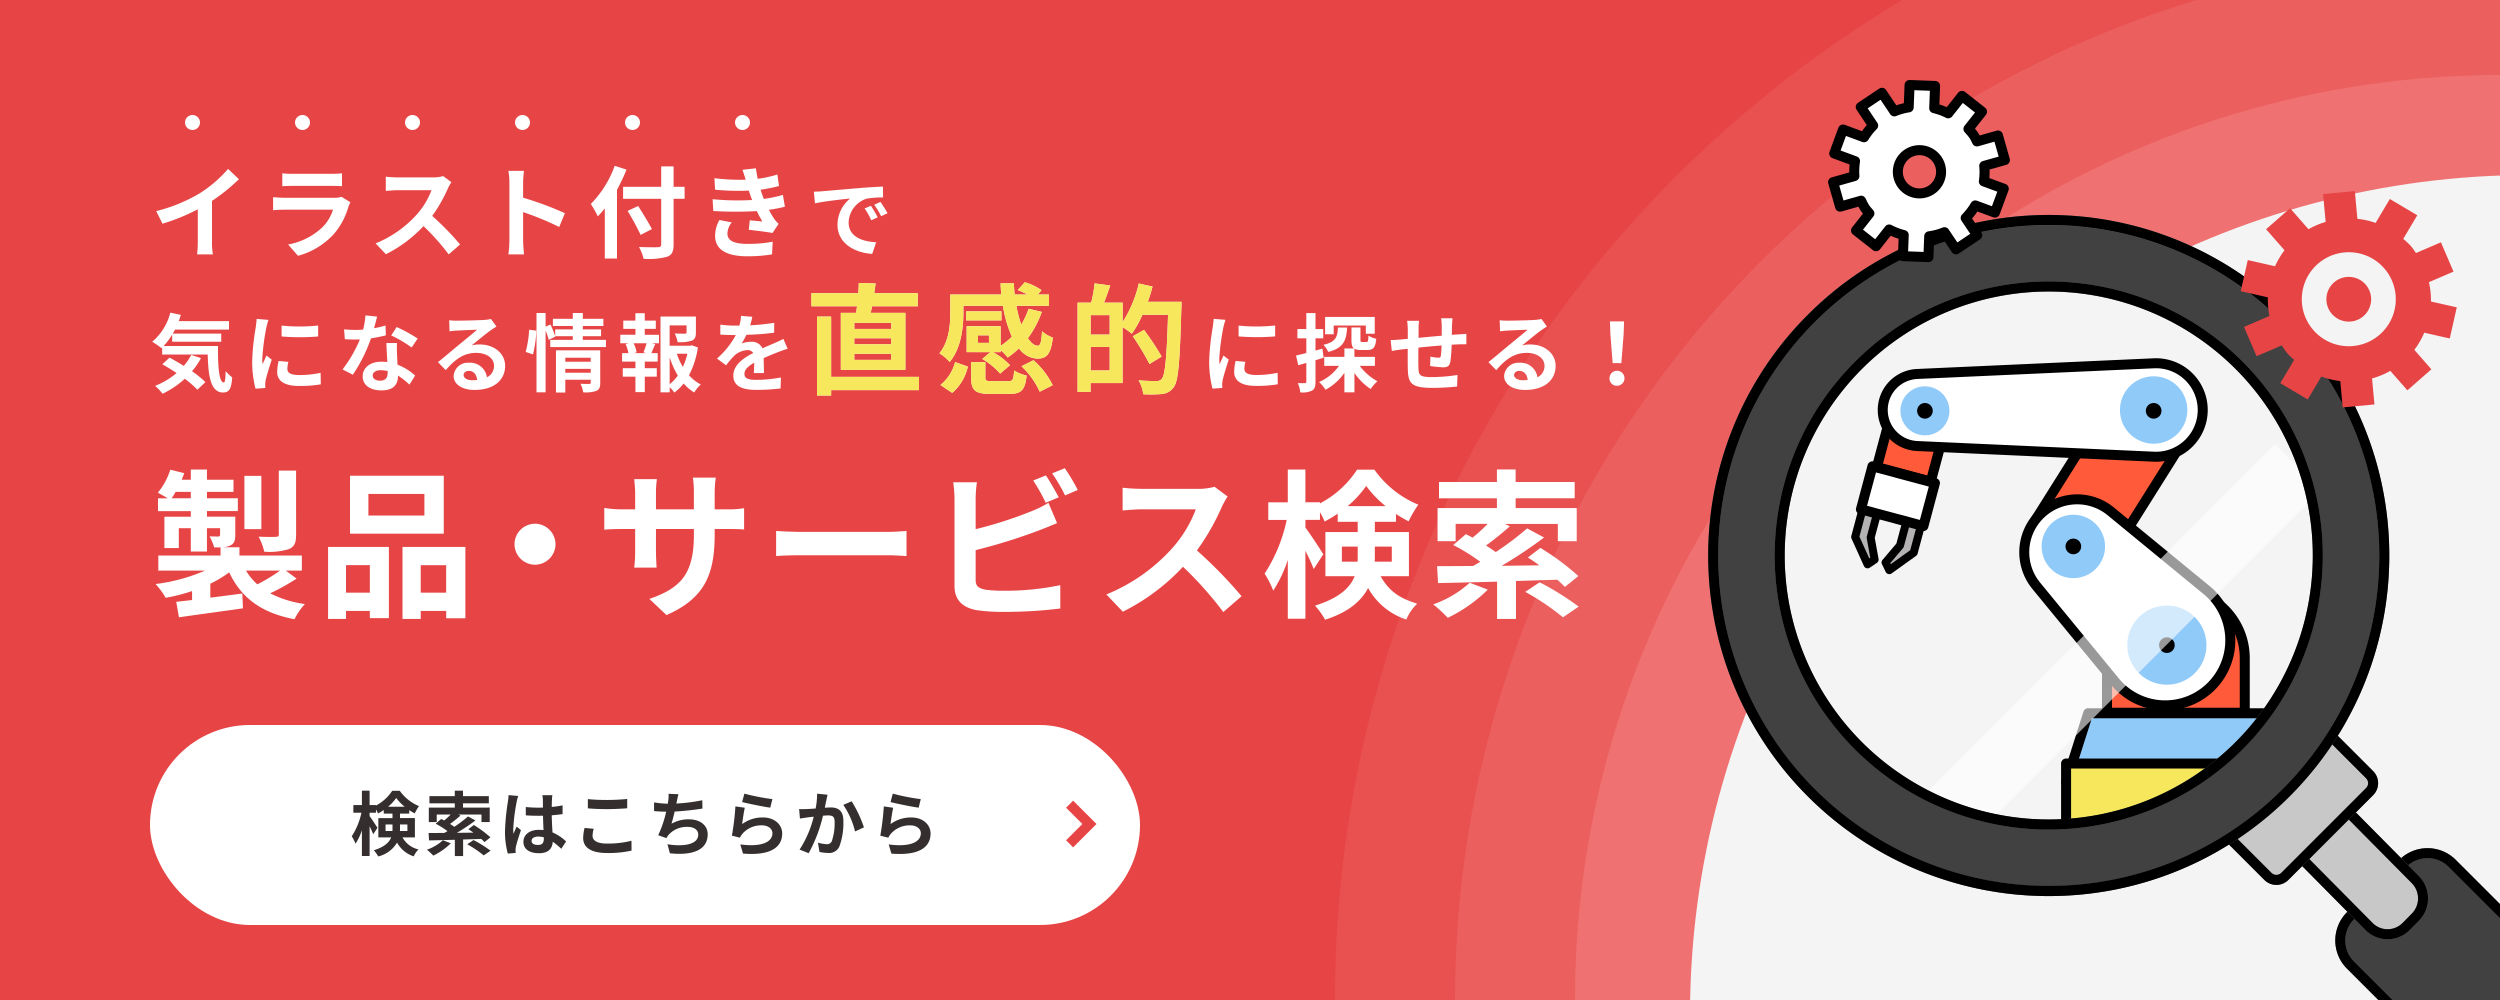 <svg xmlns="http://www.w3.org/2000/svg" xmlns:xlink="http://www.w3.org/1999/xlink" width="500" height="200" viewBox="0 0 500 200">
  <defs>
    <clipPath id="clip-path">
      <rect id="mask" width="500" height="200" transform="translate(-5895 1030)" fill="#e74545"/>
    </clipPath>
    <clipPath id="clip-path-3">
      <rect id="長方形_4414" data-name="長方形 4414" width="77" height="25" transform="translate(-5734 1080)" fill="#f6e75c" stroke="#707070" stroke-width="1"/>
    </clipPath>
  </defs>
  <g id="bnr03" transform="translate(5895 -1030)">
    <rect id="bg" width="500" height="200" transform="translate(-5895 1030)" fill="#e74545"/>
    <g id="btn" transform="translate(-6268 59)">
      <rect id="長方形_4136" data-name="長方形 4136" width="198" height="40" rx="20" transform="translate(403 1116)" fill="#fff"/>
      <path id="パス_29368" data-name="パス 29368" d="M7.112-3.794V-5.11H8.5v.84c0,.154,0,.322-.014.476ZM11.48-5.11v1.316h-1.5C10-3.934,10-4.088,10-4.228V-5.11ZM7.616-8.652A8.946,8.946,0,0,0,9.24-10.416a9.477,9.477,0,0,0,1.694,1.764ZM12.978-2.52V-6.384H10v-.9h1.848v-.686a11.288,11.288,0,0,0,1.106.644A9.442,9.442,0,0,1,13.8-8.778a8.859,8.859,0,0,1-3.85-3.066H8.442A8.676,8.676,0,0,1,5.194-8.89v-.1H3.92v-2.87H2.38v2.87H.672v1.54h1.61A13.827,13.827,0,0,1,.35-2.744,8.222,8.222,0,0,1,1.106-1.26,11.2,11.2,0,0,0,2.38-3.948V1.2H3.92v-5.95c.294.588.574,1.19.728,1.6l.84-1.288c-.21-.35-1.19-1.848-1.568-2.338v-.672H5.194V-8.12a6.256,6.256,0,0,1,.406.812,8.873,8.873,0,0,0,1.148-.686v.714H8.5v.9H5.67V-2.52H8.232C7.84-1.526,6.9-.616,4.76.056a6.377,6.377,0,0,1,.882,1.232A5.98,5.98,0,0,0,9.408-1.484a5.924,5.924,0,0,0,3.346,2.758,3.959,3.959,0,0,1,.952-1.386A4.878,4.878,0,0,1,10.5-2.52Zm5.6.574a9.372,9.372,0,0,1-3.192,1.89A12.8,12.8,0,0,1,16.66,1.12a12.982,12.982,0,0,0,3.5-2.464Zm7.658-.266c.266.224.49.448.672.63l1.176-.952A22.45,22.45,0,0,0,24.766-5l-1.092.84c.322.21.658.434.994.686l-3.29.042a40.685,40.685,0,0,0,3.71-2.478l-1.484-.8A25.851,25.851,0,0,1,20.86-4.634c-.252-.182-.546-.378-.854-.574a26.762,26.762,0,0,0,2.086-1.68l-.434-.21h4.634v1.512h1.652v-2.9H22.6v-.854h5.166v-1.428H22.6v-1.092H20.958v1.092H15.89v1.428h5.068v.854H15.764v2.9h1.582V-7.1h2.8a15.429,15.429,0,0,1-1.316,1.2c-.2-.112-.406-.21-.588-.308l-1.106.952A17.638,17.638,0,0,1,19.5-3.78c-.21.126-.42.252-.63.364-1.19.014-2.268.014-3.15.014l.084,1.484c1.428-.028,3.22-.07,5.166-.126V1.218h1.652V-2.1Zm-2.8,1.064a21.079,21.079,0,0,1,3.3,2.226L28.112.14A25.129,25.129,0,0,0,24.7-1.988Zm12.88-.672c0-.532.532-.868,1.33-.868a4.322,4.322,0,0,1,1.12.154v.252c0,.826-.294,1.274-1.148,1.274C36.876-1.008,36.316-1.246,36.316-1.82Zm4.158-9.142h-2a5.945,5.945,0,0,1,.1.924c0,.294.014.868.014,1.554-.322.014-.658.014-.98.014a23.328,23.328,0,0,1-2.45-.126V-6.93c.826.056,1.624.084,2.45.084.322,0,.658,0,.994-.014.014.994.07,2.016.1,2.884a6.228,6.228,0,0,0-.91-.056c-1.9,0-3.108.98-3.108,2.394,0,1.47,1.2,2.282,3.136,2.282,1.89,0,2.646-.952,2.73-2.3A14.684,14.684,0,0,1,42.252-.238l.966-1.47A9.163,9.163,0,0,0,40.5-3.514c-.056-.952-.126-2.072-.154-3.43.77-.056,1.5-.14,2.17-.238v-1.75a19.182,19.182,0,0,1-2.17.322c.014-.616.028-1.134.042-1.442A8.767,8.767,0,0,1,40.474-10.962Zm-6.832.154-1.932-.168A13.354,13.354,0,0,1,31.57-9.6,44.337,44.337,0,0,0,31-3.766a16.444,16.444,0,0,0,.56,4.48L33.138.588c-.014-.2-.028-.434-.028-.574a3.907,3.907,0,0,1,.07-.658c.168-.756.616-2.184,1.008-3.332l-.854-.7c-.21.476-.448.952-.63,1.442a6.617,6.617,0,0,1-.056-.91,37.372,37.372,0,0,1,.672-5.418A9.09,9.09,0,0,1,33.642-10.808Zm13.93.63V-8.33c1.134.1,2.352.154,3.822.154,1.33,0,3.066-.084,4.046-.168v-1.862c-1.078.112-2.674.2-4.06.2A36.726,36.726,0,0,1,47.572-10.178Zm1.176,5.936L46.914-4.41a9.057,9.057,0,0,0-.28,2.016c0,1.918,1.61,3,4.816,3A21.574,21.574,0,0,0,56.308.126l-.014-1.974a19.223,19.223,0,0,1-4.914.56c-2.016,0-2.87-.644-2.87-1.54A5.159,5.159,0,0,1,48.748-4.242ZM65.7-11.158l-1.988-.084a6.349,6.349,0,0,1-.07,1.414c-.028.168-.056.364-.084.574a20.009,20.009,0,0,1-2.744-.266v1.736c.714.07,1.54.112,2.422.126a22.4,22.4,0,0,1-1.6,4.7l1.652.588a5.174,5.174,0,0,1,.392-.616A4.844,4.844,0,0,1,67.564-4.62c1.372,0,2.086.7,2.086,1.54,0,2.058-3.094,2.436-6.16,1.932L63.98.658c4.522.49,7.56-.644,7.56-3.794,0-1.792-1.5-3-3.766-3A6.822,6.822,0,0,0,64.3-5.25c.21-.686.434-1.582.63-2.436,1.876-.1,4.1-.364,5.558-.6l-.028-1.666a34.279,34.279,0,0,1-5.18.658c.028-.154.056-.308.084-.434C65.464-10.192,65.548-10.668,65.7-11.158Zm13.174-.112-.448,1.68c1.092.28,4.214.938,5.628,1.12l.42-1.708A42.851,42.851,0,0,1,78.876-11.27Zm.084,2.814-1.876-.266a51.649,51.649,0,0,1-.7,5.852l1.61.406a3.392,3.392,0,0,1,.518-.812A4.984,4.984,0,0,1,82.4-4.928c1.218,0,2.086.672,2.086,1.582,0,1.778-2.226,2.8-6.426,2.226L78.6.714c5.824.49,7.84-1.47,7.84-4.018,0-1.694-1.428-3.206-3.878-3.206a6.853,6.853,0,0,0-4.13,1.33C78.526-5.978,78.778-7.686,78.96-8.456Zm16.548-2.6-2.086-.21A15.518,15.518,0,0,1,93.128-8.3c-.714.056-1.372.1-1.806.112a13.367,13.367,0,0,1-1.5,0l.168,1.9c.42-.07,1.162-.168,1.554-.238.266-.028.7-.084,1.2-.14a21.046,21.046,0,0,1-2.828,6.58l1.82.728A29.505,29.505,0,0,0,94.6-6.86c.392-.028.742-.056.966-.056.882,0,1.358.154,1.358,1.274a11.143,11.143,0,0,1-.56,3.878,1.038,1.038,0,0,1-1.05.6,8.2,8.2,0,0,1-1.722-.294L93.9.392a9.057,9.057,0,0,0,1.68.2A2.236,2.236,0,0,0,97.874-.7a13.716,13.716,0,0,0,.8-5.138c0-2.016-1.05-2.674-2.534-2.674-.294,0-.714.028-1.176.056.1-.5.2-1.022.294-1.442C95.326-10.248,95.424-10.7,95.508-11.06Zm4.816,1.316-1.666.714a16.1,16.1,0,0,1,2.352,5.32l1.778-.826A24.2,24.2,0,0,0,100.324-9.744Zm8.232-1.526-.448,1.68c1.092.28,4.214.938,5.628,1.12l.42-1.708A42.851,42.851,0,0,1,108.556-11.27Zm.084,2.814-1.876-.266a51.649,51.649,0,0,1-.7,5.852l1.61.406a3.392,3.392,0,0,1,.518-.812,4.984,4.984,0,0,1,3.892-1.652c1.218,0,2.086.672,2.086,1.582,0,1.778-2.226,2.8-6.426,2.226l.532,1.834c5.824.49,7.84-1.47,7.84-4.018,0-1.694-1.428-3.206-3.878-3.206a6.853,6.853,0,0,0-4.13,1.33C108.206-5.978,108.458-7.686,108.64-8.456Z" transform="translate(443 1141)" fill="#342e2e"/>
      <path id="パス_29032" data-name="パス 29032" d="M1011.707,1634.123l-1.414-1.414,3.26-3.26-3.26-3.26,1.414-1.414,4.674,4.675Z" transform="translate(-424.084 -493.648)" fill="#e74545"/>
    </g>
    <g id="bg_illust" clip-path="url(#clip-path)">
      <circle id="bg-2" data-name="bg" cx="233" cy="233" r="233" transform="translate(-5628 997)" fill="#ffb9b9" opacity="0.1"/>
      <circle id="bg-3" data-name="bg" cx="209" cy="209" r="209" transform="translate(-5604 1021)" fill="#ffb9b9" opacity="0.15"/>
      <circle id="bg-4" data-name="bg" cx="185" cy="185" r="185" transform="translate(-5580 1045)" fill="#ffb9b9" opacity="0.2"/>
      <circle id="bg-5" data-name="bg" cx="168" cy="168" r="168" transform="translate(-5557 1065)" fill="#f4f4f4"/>
    </g>
    <g id="illust" clip-path="url(#clip-path)">
      <circle id="楕円形_294" data-name="楕円形 294" cx="60" cy="60" r="60" transform="translate(-5568.105 1138.104) rotate(-45)" fill="#f4f4f4"/>
      <g id="グループ_9771" data-name="グループ 9771" transform="translate(-5522.934 1102.649)">
        <path id="合体_9" data-name="合体 9" d="M0,7.96H0L2.133,0,5.053.783,3.1,8.086l.8,4.39-1.414.958Z" transform="translate(-1.032 26.785)" fill="#b4b2b2"/>
        <path id="合体_9_-_アウトライン" data-name="合体 9 - アウトライン" d="M2.478,14.234a.8.8,0,0,1-.729-.47L-.708,8.33a.8.8,0,0,1-.065-.578L1.361-.207a.8.8,0,0,1,.373-.486.8.8,0,0,1,.607-.08L5.26.01a.8.8,0,0,1,.565.98L3.914,8.12l.765,4.213a.8.8,0,0,1-.338.805L2.927,14.1A.8.8,0,0,1,2.478,14.234ZM.848,7.886l1.968,4.353.2-.133-.7-3.877a.8.8,0,0,1,.014-.35l1.75-6.531L2.7.98Z" transform="translate(-1.032 26.785)"/>
        <path id="合体_8" data-name="合体 8" d="M0,10.708,2.889,7.3,4.845,0,7.764.783,5.63,8.737h0v0h0l-4.881,3.5Z" transform="translate(5.049 29.141)" fill="#b4b2b2"/>
        <path id="合体_8_-_アウトライン" data-name="合体 8 - アウトライン" d="M.746,13.043a.8.8,0,0,1-.72-.45L-.72,11.058a.8.8,0,0,1,.109-.867L2.162,6.919,4.072-.207a.8.8,0,0,1,.373-.486.8.8,0,0,1,.607-.08L7.971.011a.8.8,0,0,1,.565.98L6.409,8.922a.806.806,0,0,1-.342.487L1.212,12.893A.8.8,0,0,1,.746,13.043Zm.2-2.216.1.213L4.931,8.255,6.784,1.349,5.41.98,3.661,7.506a.8.8,0,0,1-.162.31Z" transform="translate(5.049 29.141)"/>
        <rect id="長方形_4409" data-name="長方形 4409" width="8.352" height="11.163" transform="translate(3.302 20.77) rotate(-75)" fill="#ff5a39"/>
        <path id="長方形_4409_-_アウトライン" data-name="長方形 4409 - アウトライン" d="M0-1H8.352a1,1,0,0,1,1,1V11.163a1,1,0,0,1-1,1H0a1,1,0,0,1-1-1V0A1,1,0,0,1,0-1ZM7.352,1H1v9.163H7.352Z" transform="translate(3.302 20.77) rotate(-75)"/>
        <rect id="長方形_4410" data-name="長方形 4410" width="8.901" height="12.938" transform="translate(0.121 29.211) rotate(-75.002)" fill="#fff"/>
        <path id="長方形_4410_-_アウトライン" data-name="長方形 4410 - アウトライン" d="M0-1H8.9a1,1,0,0,1,1,1V12.938a1,1,0,0,1-1,1H0a1,1,0,0,1-1-1V0A1,1,0,0,1,0-1ZM7.9,1H1V11.938H7.9Z" transform="translate(0.121 29.211) rotate(-75.002)"/>
        <path id="パス_29355" data-name="パス 29355" d="M78.7,71.677H51.144V60.638a13.778,13.778,0,0,1,27.555,0Z" transform="translate(-1.814 -1.773)" fill="#ff5a39"/>
        <path id="パス_29355_-_アウトライン" data-name="パス 29355 - アウトライン" d="M78.7,72.677H51.144a1,1,0,0,1-1-1V60.638a14.778,14.778,0,0,1,29.555,0V71.677A1,1,0,0,1,78.7,72.677Zm-26.555-2H77.7V60.638a12.778,12.778,0,0,0-25.555,0Z" transform="translate(-1.814 -1.773)"/>
        <rect id="長方形_4411" data-name="長方形 4411" width="27.115" height="16.6" transform="translate(35.218 31.042) rotate(-57.834)" fill="#ff5a39"/>
        <path id="長方形_4411_-_アウトライン" data-name="長方形 4411 - アウトライン" d="M0-1H27.115a1,1,0,0,1,1,1V16.6a1,1,0,0,1-1,1H0a1,1,0,0,1-1-1V0A1,1,0,0,1,0-1ZM26.115,1H1V15.6H26.115Z" transform="translate(35.218 31.042) rotate(-57.834)"/>
        <path id="パス_29356" data-name="パス 29356" d="M58.75,18.69,11.418,16.556a7.213,7.213,0,0,1,0-14.411L58.75.01a9.35,9.35,0,1,1,0,18.68" transform="translate(-0.05 0)" fill="#fff"/>
        <path id="パス_29356_-_アウトライン" data-name="パス 29356 - アウトライン" d="M59.18,19.7c-.158,0-.317,0-.475-.011L11.373,17.555a8.213,8.213,0,0,1,0-16.409L58.7-.989C58.862-1,59.022-1,59.18-1a10.35,10.35,0,0,1,0,20.7Zm0-18.7c-.128,0-.257,0-.385.009L11.463,3.144a6.213,6.213,0,0,0,0,12.413l47.331,2.134c.128.006.258.009.385.009a8.35,8.35,0,0,0,0-16.7Z" transform="translate(-0.05 0)"/>
        <path id="パス_29357" data-name="パス 29357" d="M71.347,65.685h0a13.013,13.013,0,0,1-19.258-.942L36.352,45.585A10.582,10.582,0,0,1,51.247,30.69L70.405,46.428a13.013,13.013,0,0,1,.942,19.258" transform="translate(-1.163 -1.07)" fill="#fff"/>
        <path id="パス_29357_-_アウトライン" data-name="パス 29357 - アウトライン" d="M62.15,70.5a13.97,13.97,0,0,1-10.834-5.119L35.58,46.219a11.582,11.582,0,0,1,16.3-16.3L71.04,45.655A14.013,14.013,0,0,1,62.15,70.5ZM44.532,29.286A9.582,9.582,0,0,0,37.125,44.95L52.862,64.108A12.013,12.013,0,1,0,69.77,47.2L50.612,31.463A9.6,9.6,0,0,0,44.532,29.286Z" transform="translate(-1.163 -1.07)"/>
        <path id="パス_29358" data-name="パス 29358" d="M86.556,86.634H42.643l4.42-13.883H82.136Z" transform="translate(-1.492 -2.753)" fill="#90caf9"/>
        <path id="パス_29358_-_アウトライン" data-name="パス 29358 - アウトライン" d="M86.556,87.634H42.643a1,1,0,0,1-.953-1.3l4.42-13.883a1,1,0,0,1,.953-.7H82.136a1,1,0,0,1,.953.7l4.42,13.883a1,1,0,0,1-.953,1.3Zm-42.545-2H85.189L81.405,73.751H47.795Z" transform="translate(-1.492 -2.753)"/>
        <path id="パス_29360" data-name="パス 29360" d="M67.319,9.453a6.738,6.738,0,1,1-6.737-6.737,6.737,6.737,0,0,1,6.737,6.737" transform="translate(-1.916 -0.103)" fill="#90caf9"/>
        <path id="パス_29362" data-name="パス 29362" d="M72.36,59.446a7.914,7.914,0,1,1-7.914-7.914,7.914,7.914,0,0,1,7.914,7.914" transform="translate(-3.136 -3.068)" fill="#90caf9"/>
        <g id="グループ_9772" data-name="グループ 9772" transform="translate(8.019 4.618)">
          <path id="パス_29359" data-name="パス 29359" d="M17.2,9.525a4.9,4.9,0,1,1-4.9-4.9,4.9,4.9,0,0,1,4.9,4.9" transform="translate(-7.399 -4.625)" fill="#90caf9"/>
          <path id="パス_29363" data-name="パス 29363" d="M12.528,8.189a1.564,1.564,0,1,1-1.564-1.564,1.565,1.565,0,0,1,1.564,1.564" transform="translate(-6.063 -3.289)"/>
        </g>
        <path id="パス_29364" data-name="パス 29364" d="M58.973,6.28a1.564,1.564,0,1,1-1.564-1.564A1.564,1.564,0,0,1,58.973,6.28" transform="translate(1.257 3.238)"/>
        <g id="グループ_9773" data-name="グループ 9773" transform="translate(36.262 30.297)">
          <path id="パス_29361" data-name="パス 29361" d="M50.244,37.83A6.341,6.341,0,1,1,43.9,31.489a6.341,6.341,0,0,1,6.341,6.341" transform="translate(-37.562 -31.489)" fill="#90caf9"/>
          <path id="パス_29365" data-name="パス 29365" d="M42.691,35.053a1.564,1.564,0,1,1-1.564-1.564,1.564,1.564,0,0,1,1.564,1.564" transform="translate(-34.785 -28.713)"/>
        </g>
        <path id="パス_29366" data-name="パス 29366" d="M61.661,55.1A1.564,1.564,0,1,1,60.1,53.532,1.564,1.564,0,0,1,61.661,55.1" transform="translate(1.214 1.282)"/>
        <path id="パス_29367" data-name="パス 29367" d="M86.556,86.634H42.643V72.751H86.556Z" transform="translate(-1.492 7.305)" fill="#f6e75c"/>
        <path id="パス_29367_-_アウトライン" data-name="パス 29367 - アウトライン" d="M86.556,87.634H42.643a1,1,0,0,1-1-1V72.751a1,1,0,0,1,1-1H86.556a1,1,0,0,1,1,1V86.634A1,1,0,0,1,86.556,87.634Zm-42.913-2H85.556V73.751H43.643Z" transform="translate(-1.492 7.305)"/>
      </g>
      <rect id="長方形_4413" data-name="長方形 4413" width="13" height="102" transform="translate(-5439.975 1118.867) rotate(45)" fill="#fff" opacity="0.6"/>
      <path id="前面オブジェクトで型抜き_1" data-name="前面オブジェクトで型抜き 1" d="M52.5,112A52.456,52.456,0,0,1,0,59.5c0-1.165.039-2.343.115-3.5a52.5,52.5,0,0,0,104.771,0c.077,1.168.115,2.346.115,3.5A52.456,52.456,0,0,1,52.5,112Z" transform="translate(-5554.966 1125.504) rotate(-30)" fill="#fff" opacity="0.6"/>
      <g id="illust-2" data-name="illust" transform="translate(-5580.877 1141.104) rotate(-45)">
        <path id="パス_29343" data-name="パス 29343" d="M57.4,212.563h0a14.382,14.382,0,0,1-14.383-14.383V148.915a6.964,6.964,0,0,1,6.964-6.964H64.816a6.964,6.964,0,0,1,6.964,6.964v49.266A14.382,14.382,0,0,1,57.4,212.563" transform="translate(9.355 19.29)" fill="#414141"/>
        <path id="パス_29343_-_アウトライン" data-name="パス 29343 - アウトライン" d="M57.4,213.563a15.382,15.382,0,0,1-15.383-15.383V148.915a7.973,7.973,0,0,1,7.964-7.964H64.816a7.973,7.973,0,0,1,7.964,7.964v49.266A15.382,15.382,0,0,1,57.4,213.563Zm-7.419-70.612a5.971,5.971,0,0,0-5.964,5.964v49.266a13.383,13.383,0,0,0,26.765,0V148.915a5.971,5.971,0,0,0-5.964-5.964Z" transform="translate(9.355 19.29)" fill="#707070"/>
        <path id="パス_29344" data-name="パス 29344" d="M57.4,213.563a15.382,15.382,0,0,1-15.383-15.383V148.915a7.973,7.973,0,0,1,7.964-7.964H64.816a7.973,7.973,0,0,1,7.964,7.964v49.266A15.382,15.382,0,0,1,57.4,213.563Zm-7.419-70.612a5.971,5.971,0,0,0-5.964,5.964v49.266a13.383,13.383,0,0,0,26.765,0V148.915a5.971,5.971,0,0,0-5.964-5.964Z" transform="translate(9.355 19.29)"/>
        <path id="パス_29351" data-name="パス 29351" d="M7.845,33.175l-2.621.013A5.216,5.216,0,0,1-.029,27.936L.108.051,13.285-.014l-.137,27.885a5.341,5.341,0,0,1-5.3,5.3" transform="translate(60.478 137.436)" fill="#c8c8c8"/>
        <path id="パス_29351_-_アウトライン" data-name="パス 29351 - アウトライン" d="M5.2,34.188a6.216,6.216,0,0,1-6.226-6.257L-.887-.944,14.29-1.019l-.141,28.895a6.35,6.35,0,0,1-6.3,6.3ZM1.1,1.046.971,27.941A4.216,4.216,0,0,0,5.2,32.188h.021l2.621-.013a4.344,4.344,0,0,0,4.309-4.309L12.28.991Z" transform="translate(60.478 137.436)" fill="#707070"/>
        <path id="パス_29352" data-name="パス 29352" d="M5.2,34.188a6.216,6.216,0,0,1-6.226-6.257L-.887-.944,14.29-1.019l-.141,28.895a6.35,6.35,0,0,1-6.3,6.3ZM1.1,1.046.971,27.941A4.216,4.216,0,0,0,5.2,32.188h.021l2.621-.013a4.344,4.344,0,0,0,4.309-4.309L12.28.991Z" transform="translate(60.478 137.436)"/>
        <path id="パス_29347" data-name="パス 29347" d="M71.779,106.722H43.015v11.751a2.385,2.385,0,0,0,2.385,2.385H69.393a2.385,2.385,0,0,0,2.386-2.385Z" transform="translate(10.22 25.523)" fill="#c8c8c8"/>
        <path id="パス_29347_-_アウトライン" data-name="パス 29347 - アウトライン" d="M42.015,105.722H72.779v12.751a3.389,3.389,0,0,1-3.386,3.385H45.4a3.389,3.389,0,0,1-3.385-3.385Zm28.764,2H44.015v10.751a1.386,1.386,0,0,0,1.385,1.385H69.393a1.387,1.387,0,0,0,1.386-1.385Z" transform="translate(10.22 25.523)" fill="#707070"/>
        <path id="パス_29348" data-name="パス 29348" d="M42.015,105.722H72.779v12.751a3.389,3.389,0,0,1-3.386,3.385H45.4a3.389,3.389,0,0,1-3.385-3.385Zm28.764,2H44.015v10.751a1.386,1.386,0,0,0,1.385,1.385H69.393a1.387,1.387,0,0,0,1.386-1.385Z" transform="translate(10.22 25.523)"/>
        <path id="パス_29349" data-name="パス 29349" d="M67.609.5a67.109,67.109,0,1,0,67.109,67.109A67.108,67.108,0,0,0,67.609.5m0,120.919a53.809,53.809,0,1,1,53.81-53.81,53.81,53.81,0,0,1-53.81,53.81" transform="translate(0.008 0.008)" fill="#414141"/>
        <path id="パス_29349_-_アウトライン" data-name="パス 29349 - アウトライン" d="M67.609,135.718a67.8,67.8,0,0,1-38.081-11.632A68.3,68.3,0,0,1,4.853,94.12a68.021,68.021,0,0,1,6.28-64.593A68.3,68.3,0,0,1,41.1,4.853a68.021,68.021,0,0,1,64.593,6.28A68.3,68.3,0,0,1,130.365,41.1a68.021,68.021,0,0,1-6.28,64.593A68.3,68.3,0,0,1,94.12,130.365,67.685,67.685,0,0,1,67.609,135.718Zm0-134.218a66.109,66.109,0,1,0,66.109,66.109A66.184,66.184,0,0,0,67.609,1.5Zm0,120.919a54.559,54.559,0,0,1-30.645-9.361A54.967,54.967,0,0,1,17.106,88.944a54.737,54.737,0,0,1,5.054-51.98A54.968,54.968,0,0,1,46.274,17.108a54.74,54.74,0,0,1,51.98,5.054,54.966,54.966,0,0,1,19.857,24.113,54.738,54.738,0,0,1-5.054,51.98,54.967,54.967,0,0,1-24.114,19.857A54.467,54.467,0,0,1,67.609,122.419Zm0-107.619a52.809,52.809,0,1,0,52.81,52.809A52.869,52.869,0,0,0,67.609,14.8Z" transform="translate(0.008 0.008)" fill="#707070"/>
        <path id="パス_29350" data-name="パス 29350" d="M67.609-.5A67.8,67.8,0,0,1,105.69,11.132,68.3,68.3,0,0,1,130.365,41.1a68.021,68.021,0,0,1-6.28,64.593A68.3,68.3,0,0,1,94.12,130.365a68.021,68.021,0,0,1-64.593-6.28A68.3,68.3,0,0,1,4.853,94.12a68.021,68.021,0,0,1,6.28-64.593A68.3,68.3,0,0,1,41.1,4.853,67.684,67.684,0,0,1,67.609-.5Zm0,134.218A66.109,66.109,0,1,0,1.5,67.609,66.184,66.184,0,0,0,67.609,133.718Zm0-120.918a54.559,54.559,0,0,1,30.645,9.361,54.967,54.967,0,0,1,19.857,24.113,54.739,54.739,0,0,1-5.054,51.98,54.968,54.968,0,0,1-24.114,19.857,54.739,54.739,0,0,1-51.98-5.054A54.967,54.967,0,0,1,17.106,88.944a54.737,54.737,0,0,1,5.054-51.98A54.968,54.968,0,0,1,46.274,17.108,54.468,54.468,0,0,1,67.609,12.8Zm0,107.619A52.809,52.809,0,1,0,14.8,67.609,52.87,52.87,0,0,0,67.609,120.419Z" transform="translate(0.008 0.008)"/>
      </g>
    </g>
    <g id="copy" transform="translate(0 6)">
      <path id="パス_29372" data-name="パス 29372" d="M1.24-7.78,2.5-5.26A40.075,40.075,0,0,0,9.56-8.14v6.4A22.4,22.4,0,0,1,9.42.88h3.16a13.75,13.75,0,0,1-.18-2.62V-9.82a36.685,36.685,0,0,0,5.38-4.34l-2.16-2.06a25.64,25.64,0,0,1-5.64,4.86A32.16,32.16,0,0,1,1.24-7.78Zm25.22-7.56v2.58c.58-.04,1.44-.06,2.08-.06H36.2c.72,0,1.66.02,2.2.06v-2.58a18.857,18.857,0,0,1-2.16.1h-7.7A16.859,16.859,0,0,1,26.46-15.34Zm13.62,5.8-1.78-1.1a4.219,4.219,0,0,1-1.46.2h-9.9c-.62,0-1.48-.06-2.32-.12v2.6c.84-.08,1.84-.1,2.32-.1H36.6A8.677,8.677,0,0,1,34.54-4.6a13.49,13.49,0,0,1-6.92,3.5L29.6,1.16a14.976,14.976,0,0,0,7.14-4.32A14.373,14.373,0,0,0,39.7-8.7,7.41,7.41,0,0,1,40.08-9.54Zm20.2-4.02-1.64-1.22a7.168,7.168,0,0,1-2.06.26H49.52a22.344,22.344,0,0,1-2.36-.14v2.84c.42-.02,1.52-.14,2.36-.14H56.3a15.5,15.5,0,0,1-2.98,4.9,22.42,22.42,0,0,1-8.2,5.74L47.18.84A26.345,26.345,0,0,0,54.7-4.78,45.607,45.607,0,0,1,59.74.88L62.02-1.1a56.225,56.225,0,0,0-5.58-5.72,29.4,29.4,0,0,0,3.14-5.5A9.45,9.45,0,0,1,60.28-13.56ZM71.88-1.92a21.968,21.968,0,0,1-.2,2.8H74.8c-.08-.82-.18-2.22-.18-2.8V-7.58A57.767,57.767,0,0,1,81.84-4.6l1.14-2.76a65.32,65.32,0,0,0-8.36-3.1v-2.96a21.746,21.746,0,0,1,.18-2.4H71.68a13.883,13.883,0,0,1,.2,2.4ZM92.94-16.84A20.936,20.936,0,0,1,88.16-9.2a19.42,19.42,0,0,1,1.4,2.48c.46-.48.94-1.02,1.4-1.6V1.7H93.4V-12.04a36.735,36.735,0,0,0,1.9-4.04Zm13.98,4.2h-2.2v-4.08h-2.48v4.08H94.62v2.4h7.62v9.08c0,.44-.18.6-.68.6-.46.02-2.22.02-3.76-.04a9.473,9.473,0,0,1,.92,2.36,14.217,14.217,0,0,0,4.68-.4c.96-.36,1.32-.98,1.32-2.52v-9.08h2.2Zm-6.54,8.46c-.6-1.2-1.84-3.16-2.74-4.62l-2.12.98a51.781,51.781,0,0,1,2.6,4.8Zm12.14-5.98.14,2.36a74.378,74.378,0,0,0,8.7.02c.32.68.7,1.38,1.12,2.08-.6-.06-1.68-.16-2.52-.24l-.2,1.9c1.46.16,3.62.42,4.74.64l1.22-1.84a6.1,6.1,0,0,1-.9-1.02,18.2,18.2,0,0,1-1.04-1.78,26.8,26.8,0,0,0,3.2-.62l-.4-2.36a25.82,25.82,0,0,1-3.82.8c-.12-.32-.24-.62-.34-.9-.1-.3-.2-.62-.3-.94a29.156,29.156,0,0,0,3.68-.74l-.32-2.3a22.987,22.987,0,0,1-3.94.86q-.21-1.02-.36-2.1l-2.68.3c.24.7.44,1.34.64,1.98a41.6,41.6,0,0,1-6.26-.3l.14,2.3a46.761,46.761,0,0,0,6.74.18c.12.34.24.72.4,1.18.08.22.16.46.26.7A51.251,51.251,0,0,1,112.52-10.16Zm3.84,4.64L113.88-6a6.642,6.642,0,0,0-.86,3.22c.04,2.86,2.52,4.04,6.52,4.04A30.719,30.719,0,0,0,124.4.88l.14-2.54a26.323,26.323,0,0,1-5.02.44c-2.64,0-4.04-.6-4.04-2.08A3.754,3.754,0,0,1,116.36-5.52Zm16.413-6.142.221,2.329c1.972-.425,5.44-.8,7.038-.969A6.8,6.8,0,0,0,137.5-5.049c0,3.689,3.366,5.593,6.936,5.831l.8-2.329c-2.89-.153-5.508-1.156-5.508-3.961a5.166,5.166,0,0,1,3.6-4.76,17.661,17.661,0,0,1,3.281-.238l-.017-2.176c-1.207.051-3.06.153-4.811.306-3.111.255-5.916.51-7.344.629C134.116-11.713,133.453-11.679,132.773-11.662ZM144.18-8.84l-1.258.527a13.116,13.116,0,0,1,1.326,2.363l1.292-.578A21.1,21.1,0,0,0,144.18-8.84Zm1.9-.782-1.241.578a14.955,14.955,0,0,1,1.394,2.295l1.275-.612A25.434,25.434,0,0,0,146.084-9.622ZM8.245,20.982a11.122,11.122,0,0,1-1.5,2.193c-.969-.612-1.955-1.19-2.839-1.649L2.465,22.852c.9.51,1.887,1.105,2.856,1.751a15.046,15.046,0,0,1-4.3,2.567,11.82,11.82,0,0,1,1.5,1.581,19.029,19.029,0,0,0,4.437-2.992,18.249,18.249,0,0,1,2.516,2.193l1.615-1.53A20.779,20.779,0,0,0,8.4,24.246a14.61,14.61,0,0,0,1.8-2.618ZM2.72,19.2a13.525,13.525,0,0,0,1.717-2.278v1.428h9.809V16.715H4.556c.153-.255.306-.527.442-.8h10.8V14.233H5.746c.153-.408.289-.833.425-1.258l-2.108-.442A11.172,11.172,0,0,1,.442,18.347a16.656,16.656,0,0,1,1.836,1.275l.153-.136V20.9h9.112c.1,4.352.6,7.6,3.077,7.6,1.309,0,1.666-.9,1.819-3.026a8.187,8.187,0,0,1-1.309-1.258c-.034,1.377-.1,2.261-.357,2.278-.986,0-1.207-3.213-1.173-7.293Zm23.6-4.08v2.176a45.627,45.627,0,0,0,7.31,0V15.1A34.957,34.957,0,0,1,26.316,15.117Zm1.36,7.259-1.955-.187a10.386,10.386,0,0,0-.289,2.21c0,1.751,1.411,2.788,4.335,2.788a24.075,24.075,0,0,0,4.386-.323l-.034-2.3a20.1,20.1,0,0,1-4.267.442c-1.734,0-2.38-.459-2.38-1.207A5.77,5.77,0,0,1,27.676,22.376Zm-3.978-8.4-2.38-.2c-.017.544-.119,1.19-.17,1.666a47.4,47.4,0,0,0-.714,6.732,21.731,21.731,0,0,0,.663,5.559l1.972-.136c-.017-.238-.034-.51-.034-.7a5.13,5.13,0,0,1,.085-.8c.187-.9.748-2.754,1.224-4.165L23.29,21.1c-.238.561-.51,1.156-.765,1.734a8.2,8.2,0,0,1-.068-1.1,45.089,45.089,0,0,1,.816-6.239C23.341,15.185,23.562,14.335,23.7,13.978Zm21.726-.663-2.346-.238a14.3,14.3,0,0,1-.459,2.839c-.527.051-1.037.068-1.547.068a21.476,21.476,0,0,1-2.261-.119l.153,1.972c.731.051,1.428.068,2.125.068.289,0,.578,0,.884-.017a26.784,26.784,0,0,1-3.468,6l2.057,1.054A31.324,31.324,0,0,0,44.2,17.667a29.492,29.492,0,0,0,2.975-.6L47.107,15.1a20.841,20.841,0,0,1-2.3.544C45.067,14.726,45.288,13.859,45.424,13.315ZM44.54,25.079c0-.6.629-1.037,1.615-1.037a6.107,6.107,0,0,1,1.377.17v.34c0,.935-.357,1.581-1.53,1.581C45.067,26.133,44.54,25.708,44.54,25.079ZM49.4,18.6H47.277c.034,1.037.119,2.55.187,3.808-.391-.034-.765-.068-1.173-.068-2.363,0-3.757,1.275-3.757,2.941,0,1.87,1.666,2.8,3.774,2.8,2.414,0,3.281-1.224,3.281-2.8v-.17a14.412,14.412,0,0,1,2.3,1.819l1.139-1.819A11.117,11.117,0,0,0,49.5,22.937c-.034-.85-.085-1.666-.1-2.159C49.385,20.03,49.351,19.316,49.4,18.6Zm2.924.9,1.207-1.785a29.284,29.284,0,0,0-4.2-2.312l-1.088,1.683A24.536,24.536,0,0,1,52.326,19.5Zm10.4,5.491c0-.425.408-.816,1.054-.816.918,0,1.547.714,1.649,1.819a8.875,8.875,0,0,1-.986.051C63.427,26.048,62.73,25.623,62.73,24.994ZM59.84,14.046l.068,2.21c.391-.051.935-.1,1.394-.136.9-.051,3.247-.153,4.114-.17-.833.731-2.6,2.159-3.553,2.941-1,.833-3.06,2.567-4.267,3.536l1.547,1.6c1.819-2.074,3.519-3.451,6.12-3.451,2.006,0,3.536,1.037,3.536,2.567a2.464,2.464,0,0,1-1.411,2.312,3.4,3.4,0,0,0-3.621-2.907A2.848,2.848,0,0,0,60.724,25.2c0,1.7,1.785,2.788,4.148,2.788,4.114,0,6.154-2.125,6.154-4.811,0-2.482-2.193-4.284-5.083-4.284a6.641,6.641,0,0,0-1.615.187c1.071-.85,2.856-2.346,3.774-2.992.391-.289.8-.527,1.19-.782l-1.1-1.513a7.428,7.428,0,0,1-1.292.187c-.969.085-4.607.153-5.508.153A11.8,11.8,0,0,1,59.84,14.046ZM76.6,20.88a22.95,22.95,0,0,0,.663-4.743l-1.428-.187a22.23,22.23,0,0,1-.7,4.437Zm6.46,3.672V23.77h5.083v.782Zm5.083-3.009v.8H83.062v-.8Zm1.9-1.479H81.192V28.5h1.87v-2.55h5.083v.561c0,.2-.085.272-.323.272-.221,0-1.02.017-1.717-.034a6.7,6.7,0,0,1,.544,1.717,6.506,6.506,0,0,0,2.618-.289c.612-.272.782-.748.782-1.632Zm-3.485-2.091v-.731h3.655v-1.36H86.564V15.2h4.114V13.757H86.564V12.6H84.558v1.156H80.58V15.2h3.978v.68H81.039v1.343a20.28,20.28,0,0,0-.952-2.312l-.969.408V12.6H77.3V28.462h1.819V16.1a14.213,14.213,0,0,1,.629,1.87l1.326-.646-.034-.085h3.519v.731H80.053v1.445H91.188V17.973Zm12.682,2.652H96.781l.544-.153a7.265,7.265,0,0,0-.595-1.819h2.584a17.542,17.542,0,0,1-.612,1.819Zm-.289-4.845h2.21V14.114h-2.21V12.635h-1.87v1.479H94.656V15.78h2.431v1.173H94.061v1.7h1.683l-.612.153a9.685,9.685,0,0,1,.561,1.819H94.418v1.7h2.669v1.309H94.554v1.7h2.533v3.094h1.87V25.334h2.4v-1.7h-2.4V22.325h2.584v-1.7h-1.275c.238-.51.493-1.173.782-1.8l-.663-.17H101.8v-1.7H98.957Zm4.981,5.661a16.814,16.814,0,0,0,1.632,3.672,8.808,8.808,0,0,1-1.632,1.734Zm3.536-.7a12.35,12.35,0,0,1-.9,2.635,12.793,12.793,0,0,1-1.207-2.635Zm.9-1.683-.34.085h-4.1V15.083h3.383v1.394c0,.187-.085.238-.34.255-.255,0-1.19,0-2.023-.034a6.935,6.935,0,0,1,.578,1.734,7.879,7.879,0,0,0,2.805-.289c.663-.272.85-.765.85-1.632v-3.2H102.1V28.462h1.836v-1a5.866,5.866,0,0,1,.935,1.054,9.385,9.385,0,0,0,1.853-1.819,8.932,8.932,0,0,0,2.125,1.8,6.992,6.992,0,0,1,1.309-1.6,8.2,8.2,0,0,1-2.363-1.853,17.364,17.364,0,0,0,1.785-5.559Zm12.087-5.7-2.244-.187a9.451,9.451,0,0,1-.34,1.955h-.816a22.12,22.12,0,0,1-2.992-.2v1.989c.935.068,2.176.1,2.873.1h.221a16.684,16.684,0,0,1-3.757,4.692l1.819,1.36a19.572,19.572,0,0,1,1.581-1.87,4.141,4.141,0,0,1,2.652-1.173,1.308,1.308,0,0,1,1.19.578c-1.938,1-3.978,2.363-3.978,4.539,0,2.193,1.972,2.839,4.641,2.839a42.526,42.526,0,0,0,4.811-.289l.068-2.193a27.81,27.81,0,0,1-4.828.476c-1.666,0-2.465-.255-2.465-1.19,0-.85.68-1.513,1.955-2.244-.017.748-.034,1.564-.085,2.074h2.04c-.017-.782-.051-2.04-.068-2.992,1.037-.476,2.006-.85,2.771-1.156.578-.221,1.479-.561,2.023-.714l-.85-1.972c-.629.323-1.224.6-1.887.884-.7.306-1.411.595-2.295,1a2.3,2.3,0,0,0-2.261-1.309,5.76,5.76,0,0,0-1.921.34,11.869,11.869,0,0,0,.969-1.734,50.641,50.641,0,0,0,5.542-.425l.017-1.972a43.038,43.038,0,0,1-4.811.493A16.264,16.264,0,0,0,120.462,13.366Zm27.79,2.426H140.86V14.568h7.392Zm0,3.072H140.86v-1.2h7.392Zm0,3.12H140.86V20.76h7.392Zm-10.08-9.408v11.4h12.912v-11.4h-6.936c.1-.408.168-.864.264-1.32h9.144V8.64h-8.712c.12-.648.192-1.3.288-1.944l-3.36-.1c-.024.624-.048,1.32-.1,2.04h-9.384v2.616h9.12c-.048.456-.12.912-.192,1.32ZM153.8,25.368H136.228V13.32H133.4V29.112h2.832v-1.08H153.8Zm13.992-6.792H165.6V17.064h2.184Zm-5.112-7.416h7.9a24.619,24.619,0,0,0,1.8,6.168,13.8,13.8,0,0,1-2.256,1.848V15.24h-6.792v5.184h4.752l-1.632,1.368a14.615,14.615,0,0,1,3.576,2.928l1.968-1.68a13.7,13.7,0,0,0-3.408-2.616h1.536v-.432a11.309,11.309,0,0,1,1.416,1.512,16.175,16.175,0,0,0,2.256-1.848,4.712,4.712,0,0,0,3.624,2.064c1.9,0,2.736-.792,3.144-4.2a6.827,6.827,0,0,1-2.16-1.248c-.12,2.064-.312,2.856-.84,2.88-.672,0-1.344-.552-1.992-1.512a19.635,19.635,0,0,0,2.784-5.256l-2.64-.624a14.641,14.641,0,0,1-1.464,3.168,25.281,25.281,0,0,1-.984-3.768h6.528V8.9H177.58l.72-.864a11.326,11.326,0,0,0-3.336-1.584l-1.416,1.56a17.45,17.45,0,0,1,1.944.888h-2.568c-.072-.72-.12-1.488-.144-2.232h-2.664q.036,1.116.144,2.232h-10.2v3.6c0,2.424-.216,5.784-2.184,8.16a9.408,9.408,0,0,1,2.064,1.728c2.28-2.712,2.736-6.888,2.736-9.84Zm7.608,1.1h-7.056v1.824h7.056Zm-9.84,16.32a9.85,9.85,0,0,0,3.12-5.256l-2.544-.912A8.787,8.787,0,0,1,158.092,27Zm7.92-2.352c-1.1,0-1.3-.072-1.3-.72V22.44h-2.832v3.1c0,2.472.72,3.24,3.816,3.24h3.84c2.328,0,3.12-.72,3.432-3.672a7.472,7.472,0,0,1-2.5-1.008c-.12,1.9-.288,2.136-1.2,2.136Zm5.928-2.976a16.174,16.174,0,0,1,3.648,5.088l2.592-1.3a16.045,16.045,0,0,0-3.84-4.992Zm13.824.84v-4.7h3.816v4.7Zm3.816-7.176h-3.816V13.032h3.816Zm7.632-6.552c.36-1.008.672-2.016.936-3.048L197.764,6.7a24.824,24.824,0,0,1-3.24,7.728V10.536H190.8c.408-1.032.84-2.232,1.248-3.432l-3.12-.432a25.739,25.739,0,0,1-.7,3.864h-2.712V28.368h2.592V26.616h6.408V15.408a17.827,17.827,0,0,1,1.848,1.344,20.7,20.7,0,0,0,2.112-3.792h5.136c-.264,8.472-.576,12.072-1.272,12.84a1.28,1.28,0,0,1-1.056.408c-.624,0-2.04,0-3.576-.144a6.725,6.725,0,0,1,.936,2.784,26.9,26.9,0,0,0,3.768-.048,3.2,3.2,0,0,0,2.3-1.32c.984-1.272,1.248-5.088,1.56-15.816.024-.336.024-1.3.024-1.3Zm2.76,10.944a57.922,57.922,0,0,0-3.528-5.328l-2.232,1.272A51.357,51.357,0,0,1,199.9,22.8Zm15.392-6.2v2.176a45.627,45.627,0,0,0,7.31,0V15.1A34.957,34.957,0,0,1,217.716,15.117Zm1.36,7.259-1.955-.187a10.386,10.386,0,0,0-.289,2.21c0,1.751,1.411,2.788,4.335,2.788a24.075,24.075,0,0,0,4.386-.323l-.034-2.3a20.1,20.1,0,0,1-4.267.442c-1.734,0-2.38-.459-2.38-1.207A5.77,5.77,0,0,1,219.076,22.376Zm-3.978-8.4-2.38-.2c-.017.544-.119,1.19-.17,1.666a47.4,47.4,0,0,0-.714,6.732,21.731,21.731,0,0,0,.663,5.559l1.972-.136c-.017-.238-.034-.51-.034-.7a5.13,5.13,0,0,1,.085-.8c.187-.9.748-2.754,1.224-4.165L214.69,21.1c-.238.561-.51,1.156-.765,1.734a8.2,8.2,0,0,1-.068-1.1,45.09,45.09,0,0,1,.816-6.239C214.741,15.185,214.962,14.335,215.1,13.978ZM236.739,15.1h6.426v1.649h1.785V13.383h-9.928v3.468h1.717Zm.85.408c-.1,1.921-.425,2.89-2.907,3.451a5.3,5.3,0,0,1,.969,1.428c3.06-.782,3.621-2.3,3.774-4.879Zm-3.111,4.216-1.377.391V17.667h1.547V15.814H233.1v-3.2h-1.836v3.2H229.48v1.853h1.785v2.941c-.765.187-1.479.374-2.057.493l.442,1.938c.493-.136,1.054-.289,1.615-.459v3.757c0,.221-.085.289-.289.289a13.734,13.734,0,0,1-1.411-.017,7.519,7.519,0,0,1,.51,1.87,4.409,4.409,0,0,0,2.363-.374c.51-.323.663-.833.663-1.768v-4.3c.544-.153,1.088-.323,1.632-.493Zm10.506,3.451v-1.8h-4.1V19.758a2.536,2.536,0,0,0,1.275.238h1.343c1.122,0,1.581-.459,1.751-2.244a4.264,4.264,0,0,1-1.564-.629c-.034,1.122-.1,1.275-.408,1.275h-.816c-.306,0-.374-.034-.374-.459V15.491h-1.8v2.465c0,.884.1,1.428.51,1.734h-1.921v1.683h-4.029v1.8h2.941a9.36,9.36,0,0,1-3.978,3.23,7.908,7.908,0,0,1,1.292,1.547,10.832,10.832,0,0,0,3.774-3.383v3.893h2.006V24.586a11.65,11.65,0,0,0,3.247,3.213,7.86,7.86,0,0,1,1.36-1.547,10.7,10.7,0,0,1-3.536-3.077Zm15.521-9.52h-2.278a14.3,14.3,0,0,1,.119,1.564V17.14c-1.547.136-3.2.289-4.641.425,0-.663.017-1.241.017-1.632a11.26,11.26,0,0,1,.1-1.768h-2.4a13.132,13.132,0,0,1,.136,1.887v1.717c-.544.051-.986.085-1.292.119-.867.085-1.649.119-2.142.119l.238,2.176c.442-.068,1.5-.238,2.04-.306.289-.034.68-.068,1.139-.119,0,1.581,0,3.23.017,3.961.085,2.941.612,3.859,5.015,3.859a48.092,48.092,0,0,0,4.845-.272l.085-2.312a34.25,34.25,0,0,1-5.083.425c-2.55,0-2.7-.374-2.737-2.04-.034-.731-.017-2.3,0-3.859,1.445-.153,3.111-.306,4.624-.425a18.731,18.731,0,0,1-.136,2.057c-.034.323-.187.391-.527.391a9.007,9.007,0,0,1-1.564-.221l-.051,1.887a25.73,25.73,0,0,0,2.567.255c.867,0,1.292-.221,1.479-1.122a29.819,29.819,0,0,0,.255-3.4c.493-.034.935-.051,1.309-.068.442-.017,1.343-.034,1.632-.017V16.766c-.493.051-1.156.085-1.632.119-.391.017-.816.051-1.275.085.017-.561.017-1.173.034-1.836C260.42,14.675,260.471,13.927,260.505,13.655ZM272.83,24.994c0-.425.408-.816,1.054-.816.918,0,1.547.714,1.649,1.819a8.875,8.875,0,0,1-.986.051C273.527,26.048,272.83,25.623,272.83,24.994Zm-2.89-10.948.068,2.21c.391-.051.935-.1,1.394-.136.9-.051,3.247-.153,4.114-.17-.833.731-2.6,2.159-3.553,2.941-1,.833-3.06,2.567-4.267,3.536l1.547,1.6c1.819-2.074,3.519-3.451,6.12-3.451,2.006,0,3.536,1.037,3.536,2.567a2.464,2.464,0,0,1-1.411,2.312,3.4,3.4,0,0,0-3.621-2.907,2.848,2.848,0,0,0-3.043,2.652c0,1.7,1.785,2.788,4.148,2.788,4.114,0,6.154-2.125,6.154-4.811,0-2.482-2.193-4.284-5.083-4.284a6.641,6.641,0,0,0-1.615.187c1.071-.85,2.856-2.346,3.774-2.992.391-.289.8-.527,1.19-.782l-1.1-1.513a7.428,7.428,0,0,1-1.292.187c-.969.085-4.607.153-5.508.153A11.8,11.8,0,0,1,269.94,14.046Zm22.593,8.585h1.734l.459-5.814.085-2.533h-2.822l.085,2.533Zm.867,4.522a1.5,1.5,0,1,0-1.5-1.5A1.447,1.447,0,0,0,293.4,27.153Z" transform="translate(-5865 1074)" fill="#fff"/>
      <g id="マスクグループ_19" data-name="マスクグループ 19" clip-path="url(#clip-path-3)">
        <path id="パス_29373" data-name="パス 29373" d="M1.24-7.78,2.5-5.26A40.075,40.075,0,0,0,9.56-8.14v6.4A22.4,22.4,0,0,1,9.42.88h3.16a13.75,13.75,0,0,1-.18-2.62V-9.82a36.685,36.685,0,0,0,5.38-4.34l-2.16-2.06a25.64,25.64,0,0,1-5.64,4.86A32.16,32.16,0,0,1,1.24-7.78Zm25.22-7.56v2.58c.58-.04,1.44-.06,2.08-.06H36.2c.72,0,1.66.02,2.2.06v-2.58a18.857,18.857,0,0,1-2.16.1h-7.7A16.859,16.859,0,0,1,26.46-15.34Zm13.62,5.8-1.78-1.1a4.219,4.219,0,0,1-1.46.2h-9.9c-.62,0-1.48-.06-2.32-.12v2.6c.84-.08,1.84-.1,2.32-.1H36.6A8.677,8.677,0,0,1,34.54-4.6a13.49,13.49,0,0,1-6.92,3.5L29.6,1.16a14.976,14.976,0,0,0,7.14-4.32A14.373,14.373,0,0,0,39.7-8.7,7.41,7.41,0,0,1,40.08-9.54Zm20.2-4.02-1.64-1.22a7.168,7.168,0,0,1-2.06.26H49.52a22.344,22.344,0,0,1-2.36-.14v2.84c.42-.02,1.52-.14,2.36-.14H56.3a15.5,15.5,0,0,1-2.98,4.9,22.42,22.42,0,0,1-8.2,5.74L47.18.84A26.345,26.345,0,0,0,54.7-4.78,45.607,45.607,0,0,1,59.74.88L62.02-1.1a56.225,56.225,0,0,0-5.58-5.72,29.4,29.4,0,0,0,3.14-5.5A9.45,9.45,0,0,1,60.28-13.56ZM71.88-1.92a21.968,21.968,0,0,1-.2,2.8H74.8c-.08-.82-.18-2.22-.18-2.8V-7.58A57.767,57.767,0,0,1,81.84-4.6l1.14-2.76a65.32,65.32,0,0,0-8.36-3.1v-2.96a21.746,21.746,0,0,1,.18-2.4H71.68a13.883,13.883,0,0,1,.2,2.4ZM92.94-16.84A20.936,20.936,0,0,1,88.16-9.2a19.42,19.42,0,0,1,1.4,2.48c.46-.48.94-1.02,1.4-1.6V1.7H93.4V-12.04a36.735,36.735,0,0,0,1.9-4.04Zm13.98,4.2h-2.2v-4.08h-2.48v4.08H94.62v2.4h7.62v9.08c0,.44-.18.6-.68.6-.46.02-2.22.02-3.76-.04a9.473,9.473,0,0,1,.92,2.36,14.217,14.217,0,0,0,4.68-.4c.96-.36,1.32-.98,1.32-2.52v-9.08h2.2Zm-6.54,8.46c-.6-1.2-1.84-3.16-2.74-4.62l-2.12.98a51.781,51.781,0,0,1,2.6,4.8Zm12.14-5.98.14,2.36a74.378,74.378,0,0,0,8.7.02c.32.68.7,1.38,1.12,2.08-.6-.06-1.68-.16-2.52-.24l-.2,1.9c1.46.16,3.62.42,4.74.64l1.22-1.84a6.1,6.1,0,0,1-.9-1.02,18.2,18.2,0,0,1-1.04-1.78,26.8,26.8,0,0,0,3.2-.62l-.4-2.36a25.82,25.82,0,0,1-3.82.8c-.12-.32-.24-.62-.34-.9-.1-.3-.2-.62-.3-.94a29.156,29.156,0,0,0,3.68-.74l-.32-2.3a22.987,22.987,0,0,1-3.94.86q-.21-1.02-.36-2.1l-2.68.3c.24.7.44,1.34.64,1.98a41.6,41.6,0,0,1-6.26-.3l.14,2.3a46.761,46.761,0,0,0,6.74.18c.12.34.24.72.4,1.18.08.22.16.46.26.7A51.251,51.251,0,0,1,112.52-10.16Zm3.84,4.64L113.88-6a6.642,6.642,0,0,0-.86,3.22c.04,2.86,2.52,4.04,6.52,4.04A30.719,30.719,0,0,0,124.4.88l.14-2.54a26.323,26.323,0,0,1-5.02.44c-2.64,0-4.04-.6-4.04-2.08A3.754,3.754,0,0,1,116.36-5.52Zm16.413-6.142.221,2.329c1.972-.425,5.44-.8,7.038-.969A6.8,6.8,0,0,0,137.5-5.049c0,3.689,3.366,5.593,6.936,5.831l.8-2.329c-2.89-.153-5.508-1.156-5.508-3.961a5.166,5.166,0,0,1,3.6-4.76,17.661,17.661,0,0,1,3.281-.238l-.017-2.176c-1.207.051-3.06.153-4.811.306-3.111.255-5.916.51-7.344.629C134.116-11.713,133.453-11.679,132.773-11.662ZM144.18-8.84l-1.258.527a13.116,13.116,0,0,1,1.326,2.363l1.292-.578A21.1,21.1,0,0,0,144.18-8.84Zm1.9-.782-1.241.578a14.955,14.955,0,0,1,1.394,2.295l1.275-.612A25.434,25.434,0,0,0,146.084-9.622ZM8.245,20.982a11.122,11.122,0,0,1-1.5,2.193c-.969-.612-1.955-1.19-2.839-1.649L2.465,22.852c.9.51,1.887,1.105,2.856,1.751a15.046,15.046,0,0,1-4.3,2.567,11.82,11.82,0,0,1,1.5,1.581,19.029,19.029,0,0,0,4.437-2.992,18.249,18.249,0,0,1,2.516,2.193l1.615-1.53A20.779,20.779,0,0,0,8.4,24.246a14.61,14.61,0,0,0,1.8-2.618ZM2.72,19.2a13.525,13.525,0,0,0,1.717-2.278v1.428h9.809V16.715H4.556c.153-.255.306-.527.442-.8h10.8V14.233H5.746c.153-.408.289-.833.425-1.258l-2.108-.442A11.172,11.172,0,0,1,.442,18.347a16.656,16.656,0,0,1,1.836,1.275l.153-.136V20.9h9.112c.1,4.352.6,7.6,3.077,7.6,1.309,0,1.666-.9,1.819-3.026a8.187,8.187,0,0,1-1.309-1.258c-.034,1.377-.1,2.261-.357,2.278-.986,0-1.207-3.213-1.173-7.293Zm23.6-4.08v2.176a45.627,45.627,0,0,0,7.31,0V15.1A34.957,34.957,0,0,1,26.316,15.117Zm1.36,7.259-1.955-.187a10.386,10.386,0,0,0-.289,2.21c0,1.751,1.411,2.788,4.335,2.788a24.075,24.075,0,0,0,4.386-.323l-.034-2.3a20.1,20.1,0,0,1-4.267.442c-1.734,0-2.38-.459-2.38-1.207A5.77,5.77,0,0,1,27.676,22.376Zm-3.978-8.4-2.38-.2c-.017.544-.119,1.19-.17,1.666a47.4,47.4,0,0,0-.714,6.732,21.731,21.731,0,0,0,.663,5.559l1.972-.136c-.017-.238-.034-.51-.034-.7a5.13,5.13,0,0,1,.085-.8c.187-.9.748-2.754,1.224-4.165L23.29,21.1c-.238.561-.51,1.156-.765,1.734a8.2,8.2,0,0,1-.068-1.1,45.089,45.089,0,0,1,.816-6.239C23.341,15.185,23.562,14.335,23.7,13.978Zm21.726-.663-2.346-.238a14.3,14.3,0,0,1-.459,2.839c-.527.051-1.037.068-1.547.068a21.476,21.476,0,0,1-2.261-.119l.153,1.972c.731.051,1.428.068,2.125.068.289,0,.578,0,.884-.017a26.784,26.784,0,0,1-3.468,6l2.057,1.054A31.324,31.324,0,0,0,44.2,17.667a29.492,29.492,0,0,0,2.975-.6L47.107,15.1a20.841,20.841,0,0,1-2.3.544C45.067,14.726,45.288,13.859,45.424,13.315ZM44.54,25.079c0-.6.629-1.037,1.615-1.037a6.107,6.107,0,0,1,1.377.17v.34c0,.935-.357,1.581-1.53,1.581C45.067,26.133,44.54,25.708,44.54,25.079ZM49.4,18.6H47.277c.034,1.037.119,2.55.187,3.808-.391-.034-.765-.068-1.173-.068-2.363,0-3.757,1.275-3.757,2.941,0,1.87,1.666,2.8,3.774,2.8,2.414,0,3.281-1.224,3.281-2.8v-.17a14.412,14.412,0,0,1,2.3,1.819l1.139-1.819A11.117,11.117,0,0,0,49.5,22.937c-.034-.85-.085-1.666-.1-2.159C49.385,20.03,49.351,19.316,49.4,18.6Zm2.924.9,1.207-1.785a29.284,29.284,0,0,0-4.2-2.312l-1.088,1.683A24.536,24.536,0,0,1,52.326,19.5Zm10.4,5.491c0-.425.408-.816,1.054-.816.918,0,1.547.714,1.649,1.819a8.875,8.875,0,0,1-.986.051C63.427,26.048,62.73,25.623,62.73,24.994ZM59.84,14.046l.068,2.21c.391-.051.935-.1,1.394-.136.9-.051,3.247-.153,4.114-.17-.833.731-2.6,2.159-3.553,2.941-1,.833-3.06,2.567-4.267,3.536l1.547,1.6c1.819-2.074,3.519-3.451,6.12-3.451,2.006,0,3.536,1.037,3.536,2.567a2.464,2.464,0,0,1-1.411,2.312,3.4,3.4,0,0,0-3.621-2.907A2.848,2.848,0,0,0,60.724,25.2c0,1.7,1.785,2.788,4.148,2.788,4.114,0,6.154-2.125,6.154-4.811,0-2.482-2.193-4.284-5.083-4.284a6.641,6.641,0,0,0-1.615.187c1.071-.85,2.856-2.346,3.774-2.992.391-.289.8-.527,1.19-.782l-1.1-1.513a7.428,7.428,0,0,1-1.292.187c-.969.085-4.607.153-5.508.153A11.8,11.8,0,0,1,59.84,14.046ZM76.6,20.88a22.95,22.95,0,0,0,.663-4.743l-1.428-.187a22.23,22.23,0,0,1-.7,4.437Zm6.46,3.672V23.77h5.083v.782Zm5.083-3.009v.8H83.062v-.8Zm1.9-1.479H81.192V28.5h1.87v-2.55h5.083v.561c0,.2-.085.272-.323.272-.221,0-1.02.017-1.717-.034a6.7,6.7,0,0,1,.544,1.717,6.506,6.506,0,0,0,2.618-.289c.612-.272.782-.748.782-1.632Zm-3.485-2.091v-.731h3.655v-1.36H86.564V15.2h4.114V13.757H86.564V12.6H84.558v1.156H80.58V15.2h3.978v.68H81.039v1.343a20.28,20.28,0,0,0-.952-2.312l-.969.408V12.6H77.3V28.462h1.819V16.1a14.213,14.213,0,0,1,.629,1.87l1.326-.646-.034-.085h3.519v.731H80.053v1.445H91.188V17.973Zm12.682,2.652H96.781l.544-.153a7.265,7.265,0,0,0-.595-1.819h2.584a17.542,17.542,0,0,1-.612,1.819Zm-.289-4.845h2.21V14.114h-2.21V12.635h-1.87v1.479H94.656V15.78h2.431v1.173H94.061v1.7h1.683l-.612.153a9.685,9.685,0,0,1,.561,1.819H94.418v1.7h2.669v1.309H94.554v1.7h2.533v3.094h1.87V25.334h2.4v-1.7h-2.4V22.325h2.584v-1.7h-1.275c.238-.51.493-1.173.782-1.8l-.663-.17H101.8v-1.7H98.957Zm4.981,5.661a16.814,16.814,0,0,0,1.632,3.672,8.808,8.808,0,0,1-1.632,1.734Zm3.536-.7a12.35,12.35,0,0,1-.9,2.635,12.793,12.793,0,0,1-1.207-2.635Zm.9-1.683-.34.085h-4.1V15.083h3.383v1.394c0,.187-.085.238-.34.255-.255,0-1.19,0-2.023-.034a6.935,6.935,0,0,1,.578,1.734,7.879,7.879,0,0,0,2.805-.289c.663-.272.85-.765.85-1.632v-3.2H102.1V28.462h1.836v-1a5.866,5.866,0,0,1,.935,1.054,9.385,9.385,0,0,0,1.853-1.819,8.932,8.932,0,0,0,2.125,1.8,6.992,6.992,0,0,1,1.309-1.6,8.2,8.2,0,0,1-2.363-1.853,17.364,17.364,0,0,0,1.785-5.559Zm12.087-5.7-2.244-.187a9.451,9.451,0,0,1-.34,1.955h-.816a22.12,22.12,0,0,1-2.992-.2v1.989c.935.068,2.176.1,2.873.1h.221a16.684,16.684,0,0,1-3.757,4.692l1.819,1.36a19.572,19.572,0,0,1,1.581-1.87,4.141,4.141,0,0,1,2.652-1.173,1.308,1.308,0,0,1,1.19.578c-1.938,1-3.978,2.363-3.978,4.539,0,2.193,1.972,2.839,4.641,2.839a42.526,42.526,0,0,0,4.811-.289l.068-2.193a27.81,27.81,0,0,1-4.828.476c-1.666,0-2.465-.255-2.465-1.19,0-.85.68-1.513,1.955-2.244-.017.748-.034,1.564-.085,2.074h2.04c-.017-.782-.051-2.04-.068-2.992,1.037-.476,2.006-.85,2.771-1.156.578-.221,1.479-.561,2.023-.714l-.85-1.972c-.629.323-1.224.6-1.887.884-.7.306-1.411.595-2.295,1a2.3,2.3,0,0,0-2.261-1.309,5.76,5.76,0,0,0-1.921.34,11.869,11.869,0,0,0,.969-1.734,50.641,50.641,0,0,0,5.542-.425l.017-1.972a43.038,43.038,0,0,1-4.811.493A16.264,16.264,0,0,0,120.462,13.366Zm27.79,2.426H140.86V14.568h7.392Zm0,3.072H140.86v-1.2h7.392Zm0,3.12H140.86V20.76h7.392Zm-10.08-9.408v11.4h12.912v-11.4h-6.936c.1-.408.168-.864.264-1.32h9.144V8.64h-8.712c.12-.648.192-1.3.288-1.944l-3.36-.1c-.024.624-.048,1.32-.1,2.04h-9.384v2.616h9.12c-.048.456-.12.912-.192,1.32ZM153.8,25.368H136.228V13.32H133.4V29.112h2.832v-1.08H153.8Zm13.992-6.792H165.6V17.064h2.184Zm-5.112-7.416h7.9a24.619,24.619,0,0,0,1.8,6.168,13.8,13.8,0,0,1-2.256,1.848V15.24h-6.792v5.184h4.752l-1.632,1.368a14.615,14.615,0,0,1,3.576,2.928l1.968-1.68a13.7,13.7,0,0,0-3.408-2.616h1.536v-.432a11.309,11.309,0,0,1,1.416,1.512,16.175,16.175,0,0,0,2.256-1.848,4.712,4.712,0,0,0,3.624,2.064c1.9,0,2.736-.792,3.144-4.2a6.827,6.827,0,0,1-2.16-1.248c-.12,2.064-.312,2.856-.84,2.88-.672,0-1.344-.552-1.992-1.512a19.635,19.635,0,0,0,2.784-5.256l-2.64-.624a14.641,14.641,0,0,1-1.464,3.168,25.281,25.281,0,0,1-.984-3.768h6.528V8.9H177.58l.72-.864a11.326,11.326,0,0,0-3.336-1.584l-1.416,1.56a17.45,17.45,0,0,1,1.944.888h-2.568c-.072-.72-.12-1.488-.144-2.232h-2.664q.036,1.116.144,2.232h-10.2v3.6c0,2.424-.216,5.784-2.184,8.16a9.408,9.408,0,0,1,2.064,1.728c2.28-2.712,2.736-6.888,2.736-9.84Zm7.608,1.1h-7.056v1.824h7.056Zm-9.84,16.32a9.85,9.85,0,0,0,3.12-5.256l-2.544-.912A8.787,8.787,0,0,1,158.092,27Zm7.92-2.352c-1.1,0-1.3-.072-1.3-.72V22.44h-2.832v3.1c0,2.472.72,3.24,3.816,3.24h3.84c2.328,0,3.12-.72,3.432-3.672a7.472,7.472,0,0,1-2.5-1.008c-.12,1.9-.288,2.136-1.2,2.136Zm5.928-2.976a16.174,16.174,0,0,1,3.648,5.088l2.592-1.3a16.045,16.045,0,0,0-3.84-4.992Zm13.824.84v-4.7h3.816v4.7Zm3.816-7.176h-3.816V13.032h3.816Zm7.632-6.552c.36-1.008.672-2.016.936-3.048L197.764,6.7a24.824,24.824,0,0,1-3.24,7.728V10.536H190.8c.408-1.032.84-2.232,1.248-3.432l-3.12-.432a25.739,25.739,0,0,1-.7,3.864h-2.712V28.368h2.592V26.616h6.408V15.408a17.827,17.827,0,0,1,1.848,1.344,20.7,20.7,0,0,0,2.112-3.792h5.136c-.264,8.472-.576,12.072-1.272,12.84a1.28,1.28,0,0,1-1.056.408c-.624,0-2.04,0-3.576-.144a6.725,6.725,0,0,1,.936,2.784,26.9,26.9,0,0,0,3.768-.048,3.2,3.2,0,0,0,2.3-1.32c.984-1.272,1.248-5.088,1.56-15.816.024-.336.024-1.3.024-1.3Zm2.76,10.944a57.922,57.922,0,0,0-3.528-5.328l-2.232,1.272A51.357,51.357,0,0,1,199.9,22.8Zm15.392-6.2v2.176a45.627,45.627,0,0,0,7.31,0V15.1A34.957,34.957,0,0,1,217.716,15.117Zm1.36,7.259-1.955-.187a10.386,10.386,0,0,0-.289,2.21c0,1.751,1.411,2.788,4.335,2.788a24.075,24.075,0,0,0,4.386-.323l-.034-2.3a20.1,20.1,0,0,1-4.267.442c-1.734,0-2.38-.459-2.38-1.207A5.77,5.77,0,0,1,219.076,22.376Zm-3.978-8.4-2.38-.2c-.017.544-.119,1.19-.17,1.666a47.4,47.4,0,0,0-.714,6.732,21.731,21.731,0,0,0,.663,5.559l1.972-.136c-.017-.238-.034-.51-.034-.7a5.13,5.13,0,0,1,.085-.8c.187-.9.748-2.754,1.224-4.165L214.69,21.1c-.238.561-.51,1.156-.765,1.734a8.2,8.2,0,0,1-.068-1.1,45.09,45.09,0,0,1,.816-6.239C214.741,15.185,214.962,14.335,215.1,13.978ZM236.739,15.1h6.426v1.649h1.785V13.383h-9.928v3.468h1.717Zm.85.408c-.1,1.921-.425,2.89-2.907,3.451a5.3,5.3,0,0,1,.969,1.428c3.06-.782,3.621-2.3,3.774-4.879Zm-3.111,4.216-1.377.391V17.667h1.547V15.814H233.1v-3.2h-1.836v3.2H229.48v1.853h1.785v2.941c-.765.187-1.479.374-2.057.493l.442,1.938c.493-.136,1.054-.289,1.615-.459v3.757c0,.221-.085.289-.289.289a13.734,13.734,0,0,1-1.411-.017,7.519,7.519,0,0,1,.51,1.87,4.409,4.409,0,0,0,2.363-.374c.51-.323.663-.833.663-1.768v-4.3c.544-.153,1.088-.323,1.632-.493Zm10.506,3.451v-1.8h-4.1V19.758a2.536,2.536,0,0,0,1.275.238h1.343c1.122,0,1.581-.459,1.751-2.244a4.264,4.264,0,0,1-1.564-.629c-.034,1.122-.1,1.275-.408,1.275h-.816c-.306,0-.374-.034-.374-.459V15.491h-1.8v2.465c0,.884.1,1.428.51,1.734h-1.921v1.683h-4.029v1.8h2.941a9.36,9.36,0,0,1-3.978,3.23,7.908,7.908,0,0,1,1.292,1.547,10.832,10.832,0,0,0,3.774-3.383v3.893h2.006V24.586a11.65,11.65,0,0,0,3.247,3.213,7.86,7.86,0,0,1,1.36-1.547,10.7,10.7,0,0,1-3.536-3.077Zm15.521-9.52h-2.278a14.3,14.3,0,0,1,.119,1.564V17.14c-1.547.136-3.2.289-4.641.425,0-.663.017-1.241.017-1.632a11.26,11.26,0,0,1,.1-1.768h-2.4a13.132,13.132,0,0,1,.136,1.887v1.717c-.544.051-.986.085-1.292.119-.867.085-1.649.119-2.142.119l.238,2.176c.442-.068,1.5-.238,2.04-.306.289-.034.68-.068,1.139-.119,0,1.581,0,3.23.017,3.961.085,2.941.612,3.859,5.015,3.859a48.092,48.092,0,0,0,4.845-.272l.085-2.312a34.25,34.25,0,0,1-5.083.425c-2.55,0-2.7-.374-2.737-2.04-.034-.731-.017-2.3,0-3.859,1.445-.153,3.111-.306,4.624-.425a18.731,18.731,0,0,1-.136,2.057c-.034.323-.187.391-.527.391a9.007,9.007,0,0,1-1.564-.221l-.051,1.887a25.73,25.73,0,0,0,2.567.255c.867,0,1.292-.221,1.479-1.122a29.819,29.819,0,0,0,.255-3.4c.493-.034.935-.051,1.309-.068.442-.017,1.343-.034,1.632-.017V16.766c-.493.051-1.156.085-1.632.119-.391.017-.816.051-1.275.085.017-.561.017-1.173.034-1.836C260.42,14.675,260.471,13.927,260.505,13.655ZM272.83,24.994c0-.425.408-.816,1.054-.816.918,0,1.547.714,1.649,1.819a8.875,8.875,0,0,1-.986.051C273.527,26.048,272.83,25.623,272.83,24.994Zm-2.89-10.948.068,2.21c.391-.051.935-.1,1.394-.136.9-.051,3.247-.153,4.114-.17-.833.731-2.6,2.159-3.553,2.941-1,.833-3.06,2.567-4.267,3.536l1.547,1.6c1.819-2.074,3.519-3.451,6.12-3.451,2.006,0,3.536,1.037,3.536,2.567a2.464,2.464,0,0,1-1.411,2.312,3.4,3.4,0,0,0-3.621-2.907,2.848,2.848,0,0,0-3.043,2.652c0,1.7,1.785,2.788,4.148,2.788,4.114,0,6.154-2.125,6.154-4.811,0-2.482-2.193-4.284-5.083-4.284a6.641,6.641,0,0,0-1.615.187c1.071-.85,2.856-2.346,3.774-2.992.391-.289.8-.527,1.19-.782l-1.1-1.513a7.428,7.428,0,0,1-1.292.187c-.969.085-4.607.153-5.508.153A11.8,11.8,0,0,1,269.94,14.046Zm22.593,8.585h1.734l.459-5.814.085-2.533h-2.822l.085,2.533Zm.867,4.522a1.5,1.5,0,1,0-1.5-1.5A1.447,1.447,0,0,0,293.4,27.153Z" transform="translate(-5865 1074)" fill="#f6e75c"/>
      </g>
      <g id="title" transform="translate(0 -4)">
        <path id="パス_29371" data-name="パス 29371" d="M29.216-26.88H25.76v12.736c0,.384-.128.512-.608.512-.448.032-1.984.032-3.424-.032a11.805,11.805,0,0,1,1.12,3.008,13.456,13.456,0,0,0,4.9-.512c1.152-.48,1.472-1.28,1.472-2.912Zm-6.944,1.056H18.88v10.656h3.392ZM26.016-6.88a37.236,37.236,0,0,1-4.544,2.752A11.708,11.708,0,0,1,19.2-6.88ZM4.32-21.344a12.446,12.446,0,0,0,.8-1.28H8.16v1.28ZM27.168-6.88h3.2V-9.888H17.888v-1.664H14.5a4.173,4.173,0,0,0,1.5-.32c.832-.384,1.056-.96,1.056-2.176v-3.616H11.392v-1.12h6.176v-2.56H11.392v-1.28H16.7v-2.432H11.392V-27.1H8.16v2.048H6.336c.192-.448.352-.864.512-1.312l-2.784-.7a13.914,13.914,0,0,1-2.5,4.608c.512.256,1.344.736,1.984,1.12H1.6v2.56H8.16v1.12H2.88v6.272H5.76V-15.36h2.4v4.672h3.232V-15.36h2.624v1.312c0,.256-.1.352-.384.352-.224,0-.992,0-1.728-.032a9.736,9.736,0,0,1,.928,2.208h1.28v1.632H1.664V-6.88h9.344A36.083,36.083,0,0,1,1.12-4.192,16.38,16.38,0,0,1,3.136-1.44a36.459,36.459,0,0,0,5.28-1.344V-.992c-1.152.128-2.24.256-3.168.352l.544,3.1c3.52-.512,8.288-1.152,12.8-1.792L18.464-2.3c-2.144.288-4.32.576-6.4.832V-4.256A24.1,24.1,0,0,0,15.84-6.528c2.4,5.088,6.4,8.1,13.056,9.376a13.132,13.132,0,0,1,2.08-3.04,21.626,21.626,0,0,1-6.944-2.144,43.138,43.138,0,0,0,5.28-2.944ZM54.88-17.888H43.68v-4.32h11.2Zm3.872-7.968H40v11.584H58.752ZM43.968-7.968v5.5H39.2v-5.5ZM35.616,2.784H39.2v-1.6h4.768v1.44h3.808v-14.24H35.616ZM54.144-2.464v-5.5h5.088v5.5ZM50.5-11.616v14.4h3.648v-1.6h5.088V2.656h3.84V-11.616Z" transform="translate(-5865 1149)" fill="#fff"/>
        <path id="パス_29370" data-name="パス 29370" d="M16-16.256a4.125,4.125,0,0,0-4.1,4.1,4.125,4.125,0,0,0,4.1,4.1,4.125,4.125,0,0,0,4.1-4.1A4.125,4.125,0,0,0,16-16.256Z" transform="translate(-5804 1149)" fill="#fff"/>
        <path id="パス_29369" data-name="パス 29369" d="M23.936-14.144V-15.2H26.3c1.7,0,2.816.032,3.52.1V-19.36a18.962,18.962,0,0,1-3.52.224H23.936V-22.5a20.16,20.16,0,0,1,.224-2.976H19.584a21.117,21.117,0,0,1,.192,2.976v3.36H12.192V-22.3a19.557,19.557,0,0,1,.192-2.88H7.84c.1.96.192,1.952.192,2.88v3.168H5.312a20.786,20.786,0,0,1-3.456-.288v4.352c.7-.064,1.856-.128,3.456-.128h2.72v4.352a25.879,25.879,0,0,1-.192,3.36h4.48c-.032-.64-.128-1.952-.128-3.36V-15.2h7.584v1.216c0,7.872-2.72,10.624-8.9,12.768L14.3,2.016C22.016-1.376,23.936-6.208,23.936-14.144Zm12.288-.672v5.024c1.184-.1,3.328-.16,5.152-.16H58.56c1.344,0,2.976.128,3.744.16v-5.024c-.832.064-2.24.192-3.744.192H41.376C39.712-14.624,37.376-14.72,36.224-14.816Zm53.952-11.1L87.648-24.9a38.3,38.3,0,0,1,2.5,4.448l2.592-1.088C92.128-22.72,90.976-24.736,90.176-25.92Zm3.776-1.44-2.528,1.024a33.927,33.927,0,0,1,2.592,4.416l2.528-1.088A35.324,35.324,0,0,0,93.952-27.36ZM76.384-24.544H71.648a26.476,26.476,0,0,1,.256,3.328v17.44c0,2.752,1.6,4.288,4.384,4.8a35.62,35.62,0,0,0,5.376.352A90.932,90.932,0,0,0,93.056.7V-3.968A54.211,54.211,0,0,1,81.92-2.848a29.929,29.929,0,0,1-3.712-.192c-1.44-.288-2.08-.64-2.08-2.016v-5.92a110.454,110.454,0,0,0,12.544-3.9c1.056-.384,2.5-.992,3.744-1.5l-1.728-4.064A20.7,20.7,0,0,1,87.2-18.72a80.7,80.7,0,0,1-11.072,3.552v-6.048A24.041,24.041,0,0,1,76.384-24.544ZM126.528-21.7,123.9-23.648a11.469,11.469,0,0,1-3.3.416h-11.3a35.751,35.751,0,0,1-3.776-.224v4.544c.672-.032,2.432-.224,3.776-.224H120.16a24.794,24.794,0,0,1-4.768,7.84,35.872,35.872,0,0,1-13.12,9.184l3.3,3.456A42.151,42.151,0,0,0,117.6-7.648a72.972,72.972,0,0,1,8.064,9.056l3.648-3.168a89.959,89.959,0,0,0-8.928-9.152,47.048,47.048,0,0,0,5.024-8.8A15.12,15.12,0,0,1,126.528-21.7ZM149.376-8.672V-11.68h3.168v1.92c0,.352,0,.736-.032,1.088Zm9.984-3.008v3.008h-3.424c.032-.32.032-.672.032-.992V-11.68Zm-8.832-8.1a20.447,20.447,0,0,0,3.712-4.032,21.662,21.662,0,0,0,3.872,4.032ZM162.784-5.76v-8.832h-6.816V-16.64h4.224v-1.568a25.8,25.8,0,0,0,2.528,1.472,21.582,21.582,0,0,1,1.952-3.328,20.248,20.248,0,0,1-8.8-7.008h-3.456a19.83,19.83,0,0,1-7.424,6.752v-.224H142.08V-27.1h-3.52v6.56h-3.9v3.52h3.68A31.6,31.6,0,0,1,133.92-6.272a18.793,18.793,0,0,1,1.728,3.392,25.6,25.6,0,0,0,2.912-6.144V2.752h3.52v-13.6c.672,1.344,1.312,2.72,1.664,3.648l1.92-2.944c-.48-.8-2.72-4.224-3.584-5.344v-1.536h2.912V-18.56a14.3,14.3,0,0,1,.928,1.856,20.282,20.282,0,0,0,2.624-1.568v1.632h4v2.048H146.08V-5.76h5.856c-.9,2.272-3.04,4.352-7.936,5.888a14.575,14.575,0,0,1,2.016,2.816c4.7-1.5,7.264-3.776,8.608-6.336a13.54,13.54,0,0,0,7.648,6.3,9.048,9.048,0,0,1,2.176-3.168c-3.072-.96-5.472-2.176-7.328-5.5Zm12.16,1.312a21.422,21.422,0,0,1-7.3,4.32A29.266,29.266,0,0,1,170.56,2.56a29.674,29.674,0,0,0,8-5.632Zm17.5-.608c.608.512,1.12,1.024,1.536,1.44l2.688-2.176a51.315,51.315,0,0,0-7.584-5.632l-2.5,1.92c.736.48,1.5.992,2.272,1.568l-7.52.1a92.993,92.993,0,0,0,8.48-5.664l-3.392-1.824a59.087,59.087,0,0,1-6.272,4.736c-.576-.416-1.248-.864-1.952-1.312a61.171,61.171,0,0,0,4.768-3.84l-.992-.48h10.592v3.456h3.776v-6.624H184.128v-1.952h11.808v-3.264H184.128v-2.5h-3.744v2.5H168.8v3.264h11.584v1.952H168.512v6.624h3.616v-3.456h6.4a35.268,35.268,0,0,1-3.008,2.752c-.448-.256-.928-.48-1.344-.7L171.648-12a40.317,40.317,0,0,1,5.408,3.36c-.48.288-.96.576-1.44.832-2.72.032-5.184.032-7.2.032l.192,3.392c3.264-.064,7.36-.16,11.808-.288V2.784h3.776V-4.8Zm-6.4,2.432A48.18,48.18,0,0,1,193.6,2.464L196.736.32a57.438,57.438,0,0,0-7.808-4.864Z" transform="translate(-5776 1149)" fill="#fff"/>
      </g>
    </g>
    <g id="strong" transform="translate(0 6)">
      <circle id="dot" cx="1.5" cy="1.5" r="1.5" transform="translate(-5858 1047)" fill="#fff"/>
      <circle id="dot-2" data-name="dot" cx="1.5" cy="1.5" r="1.5" transform="translate(-5836 1047)" fill="#fff"/>
      <circle id="dot-3" data-name="dot" cx="1.5" cy="1.5" r="1.5" transform="translate(-5814 1047)" fill="#fff"/>
      <circle id="dot-4" data-name="dot" cx="1.5" cy="1.5" r="1.5" transform="translate(-5792 1047)" fill="#fff"/>
      <circle id="dot-5" data-name="dot" cx="1.5" cy="1.5" r="1.5" transform="translate(-5770 1047)" fill="#fff"/>
      <circle id="dot-6" data-name="dot" cx="1.5" cy="1.5" r="1.5" transform="translate(-5748 1047)" fill="#fff"/>
    </g>
    <g id="グループ_9775" data-name="グループ 9775" transform="translate(-5446.854 1068.213)">
      <path id="パス_29334" data-name="パス 29334" d="M516.367,11a15.944,15.944,0,0,0-1.543-1.437l2.808-4.721-5.486-3.254L509.3,6.37a16.014,16.014,0,0,0-3.646-.818L505.146,0,498.792.59l.513,5.581a16.221,16.221,0,0,0-3.427,1.458l-3.684-4.2-4.8,4.206,3.685,4.2a16.036,16.036,0,0,0-1.892,3.2L483.73,13.8l-1.406,6.222,5.423,1.23a16.7,16.7,0,0,0,.326,3.728l-5.094,2.19,2.521,5.856,5.03-2.159a16.027,16.027,0,0,0,1.228,1.72,16.384,16.384,0,0,0,1.255,1.172l-2.78,4.663,5.485,3.258,2.726-4.588a16.335,16.335,0,0,0,3.788.912l.482,5.263,6.354-.592-.478-5.2a16.124,16.124,0,0,0,3.656-1.513l3.409,3.891,4.8-4.207-3.411-3.889a16.385,16.385,0,0,0,1.983-3.432l5.1,1.157,1.408-6.227-5.164-1.167a15.989,15.989,0,0,0-.41-3.867l4.919-2.111-2.515-5.863-5,2.149A15.248,15.248,0,0,0,516.367,11m-6.236,17.7a9.4,9.4,0,1,1,.87-13.27,9.4,9.4,0,0,1-.87,13.27" transform="translate(-482.324 0.001)" fill="#e74545"/>
      <path id="パス_29334_-_アウトライン" data-name="パス 29334 - アウトライン" d="M501.809,44.355l-.5-5.471a17.443,17.443,0,0,1-2.419-.584l-2.823,4.75-7.205-4.28,2.868-4.812a8.091,8.091,0,0,1-.723-.711,10.73,10.73,0,0,1-.85-1.132l-5.18,2.224-3.311-7.693,5.288-2.273a17.579,17.579,0,0,1-.21-2.323l-5.615-1.274,1.847-8.172,5.658,1.281a16.867,16.867,0,0,1,1.172-1.991l-3.818-4.353,6.3-5.524L496.1,6.369a16.973,16.973,0,0,1,2.132-.9l-.531-5.78,8.345-.776.53,5.75a17.155,17.155,0,0,1,2.271.514L511.8.222,519,4.5l-2.892,4.863a10.394,10.394,0,0,1,1.009.987,7.862,7.862,0,0,1,.608.8l5.158-2.216,3.3,7.7L521.1,18.821a17.127,17.127,0,0,1,.265,2.468l5.364,1.212-1.849,8.178-5.286-1.2a17.248,17.248,0,0,1-1.275,2.217l3.545,4.041-6.3,5.526-3.543-4.044a16.933,16.933,0,0,1-2.359.971l.5,5.384Zm-3.8-8.489.779.285a15.413,15.413,0,0,0,3.556.858l.809.091.465,5.077,4.362-.406-.463-5.03.8-.228a15.036,15.036,0,0,0,3.431-1.417l.711-.41,3.291,3.756,3.293-2.888L515.747,31.8l.5-.651a15.337,15.337,0,0,0,1.861-3.224l.331-.757,4.93,1.118.966-4.275-4.986-1.127.018-.818a14.872,14.872,0,0,0-.386-3.626l-.182-.81,4.764-2.044-1.727-4.025-4.83,2.075-.466-.667c-.1-.149-.2-.3-.3-.443a7.954,7.954,0,0,0-.627-.863,10.718,10.718,0,0,0-1.1-1.041c-.118-.1-.235-.2-.352-.306l-.622-.548,2.72-4.573-3.766-2.234-2.748,4.62-.769-.265a15.091,15.091,0,0,0-3.418-.769l-.822-.081-.5-5.378-4.362.406.5,5.4-.782.236a15.106,15.106,0,0,0-3.217,1.367l-.71.409L492.1,4.837,488.81,7.724l3.567,4.068-.5.651a14.981,14.981,0,0,0-1.773,3l-.336.744L484.485,15l-.966,4.272,5.255,1.192-.028.826a15.617,15.617,0,0,0,.309,3.5l.152.79-4.914,2.113,1.73,4.019,4.875-2.093.462.69c.08.119.158.238.237.358a11.238,11.238,0,0,0,.912,1.259,8.091,8.091,0,0,0,.759.721c.138.12.281.245.422.376l.6.55-2.682,4.5,3.764,2.236Zm5.929-3.829a10.406,10.406,0,1,1,6.853-2.582A10.411,10.411,0,0,1,503.937,32.037Zm0-18.806a8.4,8.4,0,1,0,6.316,2.862A8.4,8.4,0,0,0,503.933,13.231Z" transform="translate(-482.324 0.001)" fill="rgba(0,0,0,0)"/>
      <path id="パス_29335" data-name="パス 29335" d="M508.845,32.876a4.474,4.474,0,1,1,6.317.417,4.477,4.477,0,0,1-6.317-.417" transform="translate(-490.604 -8.292)" fill="#e74545"/>
      <path id="パス_29335_-_アウトライン" data-name="パス 29335 - アウトライン" d="M512.215,35.4a5.476,5.476,0,1,1,3.607-1.358A5.484,5.484,0,0,1,512.215,35.4Zm0-8.951a3.481,3.481,0,1,0,2.61,1.184A3.481,3.481,0,0,0,512.213,26.453Z" transform="translate(-490.604 -8.292)" fill="rgba(0,0,0,0)"/>
    </g>
    <g id="グループ_9776" data-name="グループ 9776" transform="translate(-5528.38 1047)">
      <path id="パス_29330" data-name="パス 29330" d="M592.364,45.119a12.94,12.94,0,0,0-1.074-1.3L594,40.37,590,37.219l-2.751,3.489a13,13,0,0,0-2.8-1.026l.169-4.453-5.1-.19-.174,4.476a12.955,12.955,0,0,0-2.865.8L573.989,36.6l-4.239,2.836,2.486,3.715a12.787,12.787,0,0,0-1.833,2.341l-4.2-1.548-1.761,4.786,4.172,1.538a13.3,13.3,0,0,0-.129,2.989l-4.267,1.207,1.392,4.9,4.213-1.19a12.442,12.442,0,0,0,.791,1.491,12.353,12.353,0,0,0,.874,1.056L568.8,64.137l4.009,3.153,2.638-3.354a13.047,13.047,0,0,0,2.906,1.114l-.166,4.223,5.1.191.161-4.171a12.922,12.922,0,0,0,3.054-.82l2.3,3.44,4.239-2.836-2.3-3.44a12.944,12.944,0,0,0,1.925-2.514l3.925,1.446,1.765-4.786-3.974-1.463a12.76,12.76,0,0,0,.077-3.107l4.12-1.165-1.389-4.908-4.185,1.184a12.357,12.357,0,0,0-.642-1.207m-8.47,10.871a4.325,4.325,0,1,1,1.19-6,4.327,4.327,0,0,1-1.19,6" transform="translate(-564.218 -35.038)" fill="#fff"/>
      <path id="パス_29330_-_アウトライン" data-name="パス 29330 - アウトライン" d="M584.249,70.5l-7.1-.266.174-4.437a14.139,14.139,0,0,1-1.589-.61l-2.758,3.506L567.4,64.3l2.793-3.545a5.806,5.806,0,0,1-.407-.534,8.23,8.23,0,0,1-.491-.855L564.921,60.6l-1.938-6.828,4.473-1.265a14.194,14.194,0,0,1,.063-1.579l-4.361-1.607,2.451-6.663L570,44.279a13.669,13.669,0,0,1,.96-1.232l-2.6-3.886,5.9-3.949,2.6,3.887a13.764,13.764,0,0,1,1.507-.418l.182-4.68,7.093.265-.177,4.658a14.138,14.138,0,0,1,1.479.545l2.88-3.653,5.58,4.386-2.818,3.578a8.114,8.114,0,0,1,.6.782,5.885,5.885,0,0,1,.336.575l4.35-1.231,1.933,6.832-4.3,1.218a13.863,13.863,0,0,1-.041,1.7l4.173,1.536-2.457,6.663-4.1-1.513a13.836,13.836,0,0,1-1.066,1.4l2.416,3.613-5.9,3.948-2.417-3.613a13.8,13.8,0,0,1-1.695.45Zm-5.022-2.19,3.1.116.154-4,.819-.123a11.875,11.875,0,0,0,2.819-.754l.758-.315,2.2,3.291,2.577-1.724-2.2-3.29.579-.581a11.918,11.918,0,0,0,1.775-2.323l.426-.71L596,59.286l1.073-2.909-3.8-1.4.124-.808a11.828,11.828,0,0,0,.07-2.864l-.076-.827,3.957-1.119-.844-2.983-4,1.133-.377-.719c-.072-.138-.139-.274-.2-.405a6.021,6.021,0,0,0-.384-.708,8.751,8.751,0,0,0-.758-.931c-.08-.09-.16-.179-.239-.27l-.546-.625,2.609-3.313-2.436-1.915-2.634,3.342L586.8,41.6a12.063,12.063,0,0,0-2.589-.949l-.8-.188.162-4.278-3.1-.116-.167,4.293-.8.133a11.874,11.874,0,0,0-2.645.738l-.758.315-2.386-3.566-2.577,1.724,2.388,3.569-.584.581a11.752,11.752,0,0,0-1.689,2.16l-.43.692L566.8,45.229l-1.07,2.909,4.01,1.478-.135.816a12.234,12.234,0,0,0-.117,2.765l.049.8-4.079,1.154.846,2.981,4.056-1.145.366.751.126.261a9.119,9.119,0,0,0,.6,1.114,5.868,5.868,0,0,0,.5.619c.1.111.2.227.3.35l.521.623-2.57,3.262,2.436,1.916,2.533-3.22.736.384a12.111,12.111,0,0,0,2.684,1.03l.791.2ZM581.5,57.719a5.325,5.325,0,1,1,2.955-.9A5.323,5.323,0,0,1,581.5,57.719Zm-.01-8.649a3.325,3.325,0,1,0,2.768,1.475A3.307,3.307,0,0,0,581.485,49.07Z" transform="translate(-564.218 -35.038)" fill="rgba(0,0,0,0)"/>
      <path id="パス_29331" data-name="パス 29331" d="M579.514,34.038h.038l5.1.19a1,1,0,0,1,.962,1.037l-.139,3.658a14.139,14.139,0,0,1,1.479.545l2.262-2.869a1,1,0,0,1,1.4-.167l4.008,3.151a1,1,0,0,1,.168,1.4l-2.2,2.792a8.114,8.114,0,0,1,.6.782,5.884,5.884,0,0,1,.336.575l3.388-.959a1,1,0,0,1,1.234.69l1.389,4.908a1,1,0,0,1-.69,1.235l-3.342.945a13.863,13.863,0,0,1-.041,1.7l3.234,1.19a1,1,0,0,1,.593,1.284l-1.765,4.786a1,1,0,0,1-1.284.592l-3.167-1.167a13.835,13.835,0,0,1-1.066,1.4l1.861,2.782a1,1,0,0,1-.275,1.387l-4.239,2.836a1,1,0,0,1-1.387-.275l-1.861-2.781a13.8,13.8,0,0,1-1.695.45l-.13,3.364a1,1,0,0,1-1.037.961l-5.1-.191a1,1,0,0,1-.962-1.038l.135-3.436a14.138,14.138,0,0,1-1.589-.61l-2.14,2.72a1,1,0,0,1-1.4.168l-4.009-3.153a1,1,0,0,1-.167-1.4l2.174-2.759a5.808,5.808,0,0,1-.407-.534,8.242,8.242,0,0,1-.491-.855l-3.408.962a1,1,0,0,1-1.234-.689l-1.392-4.9a1,1,0,0,1,.69-1.235l3.51-.993a14.194,14.194,0,0,1,.063-1.579L564.1,49.669a1,1,0,0,1-.593-1.284l1.761-4.786a1,1,0,0,1,1.284-.593L570,44.279a13.669,13.669,0,0,1,.96-1.232l-2.044-3.055a1,1,0,0,1,.275-1.387l4.239-2.836a1,1,0,0,1,1.387.275l2.044,3.056a13.764,13.764,0,0,1,1.507-.418L578.515,35A1,1,0,0,1,579.514,34.038Zm4.059,2.152-3.1-.116-.136,3.478a1,1,0,0,1-.836.948,11.873,11.873,0,0,0-2.645.738,1,1,0,0,1-1.214-.368l-1.93-2.884-2.577,1.724,1.93,2.884a1,1,0,0,1-.126,1.265,11.752,11.752,0,0,0-1.689,2.16,1,1,0,0,1-1.2.41l-3.262-1.2-1.07,2.909,3.234,1.192a1,1,0,0,1,.641,1.1,12.234,12.234,0,0,0-.117,2.765,1,1,0,0,1-.726,1.023l-3.3.934.846,2.981,3.252-.918a1,1,0,0,1,1.171.524l.126.261a9.113,9.113,0,0,0,.6,1.114,5.878,5.878,0,0,0,.5.619c.1.111.2.227.3.35a1,1,0,0,1,.018,1.26l-2.068,2.625,2.436,1.916,2.02-2.568a1,1,0,0,1,1.249-.268,12.113,12.113,0,0,0,2.684,1.03,1,1,0,0,1,.759,1.01l-.126,3.223,3.1.116.122-3.173a1,1,0,0,1,.85-.95,11.874,11.874,0,0,0,2.819-.754,1,1,0,0,1,1.215.367l1.745,2.609,2.577-1.724-1.745-2.609a1,1,0,0,1,.123-1.262,11.917,11.917,0,0,0,1.775-2.323,1,1,0,0,1,1.2-.424l2.987,1.1,1.073-2.909-3.035-1.117a1,1,0,0,1-.643-1.09,11.828,11.828,0,0,0,.07-2.865,1,1,0,0,1,.724-1.053l3.157-.893-.844-2.983-3.223.912a1,1,0,0,1-1.158-.5c-.073-.138-.139-.274-.2-.405a6,6,0,0,0-.384-.708,8.751,8.751,0,0,0-.758-.931c-.08-.09-.16-.179-.239-.27A1,1,0,0,1,590.5,43.2l2.1-2.661-2.436-1.915-2.133,2.7a1,1,0,0,1-1.229.277,12.061,12.061,0,0,0-2.589-.949,1,1,0,0,1-.772-1.012Zm-2.088,10.88a5.324,5.324,0,1,1-2.957.9A5.319,5.319,0,0,1,581.485,47.07Zm.01,8.649a3.325,3.325,0,1,0-2.769-1.476A3.3,3.3,0,0,0,581.5,55.719Z" transform="translate(-564.218 -35.038)"/>
    </g>
  </g>
</svg>
